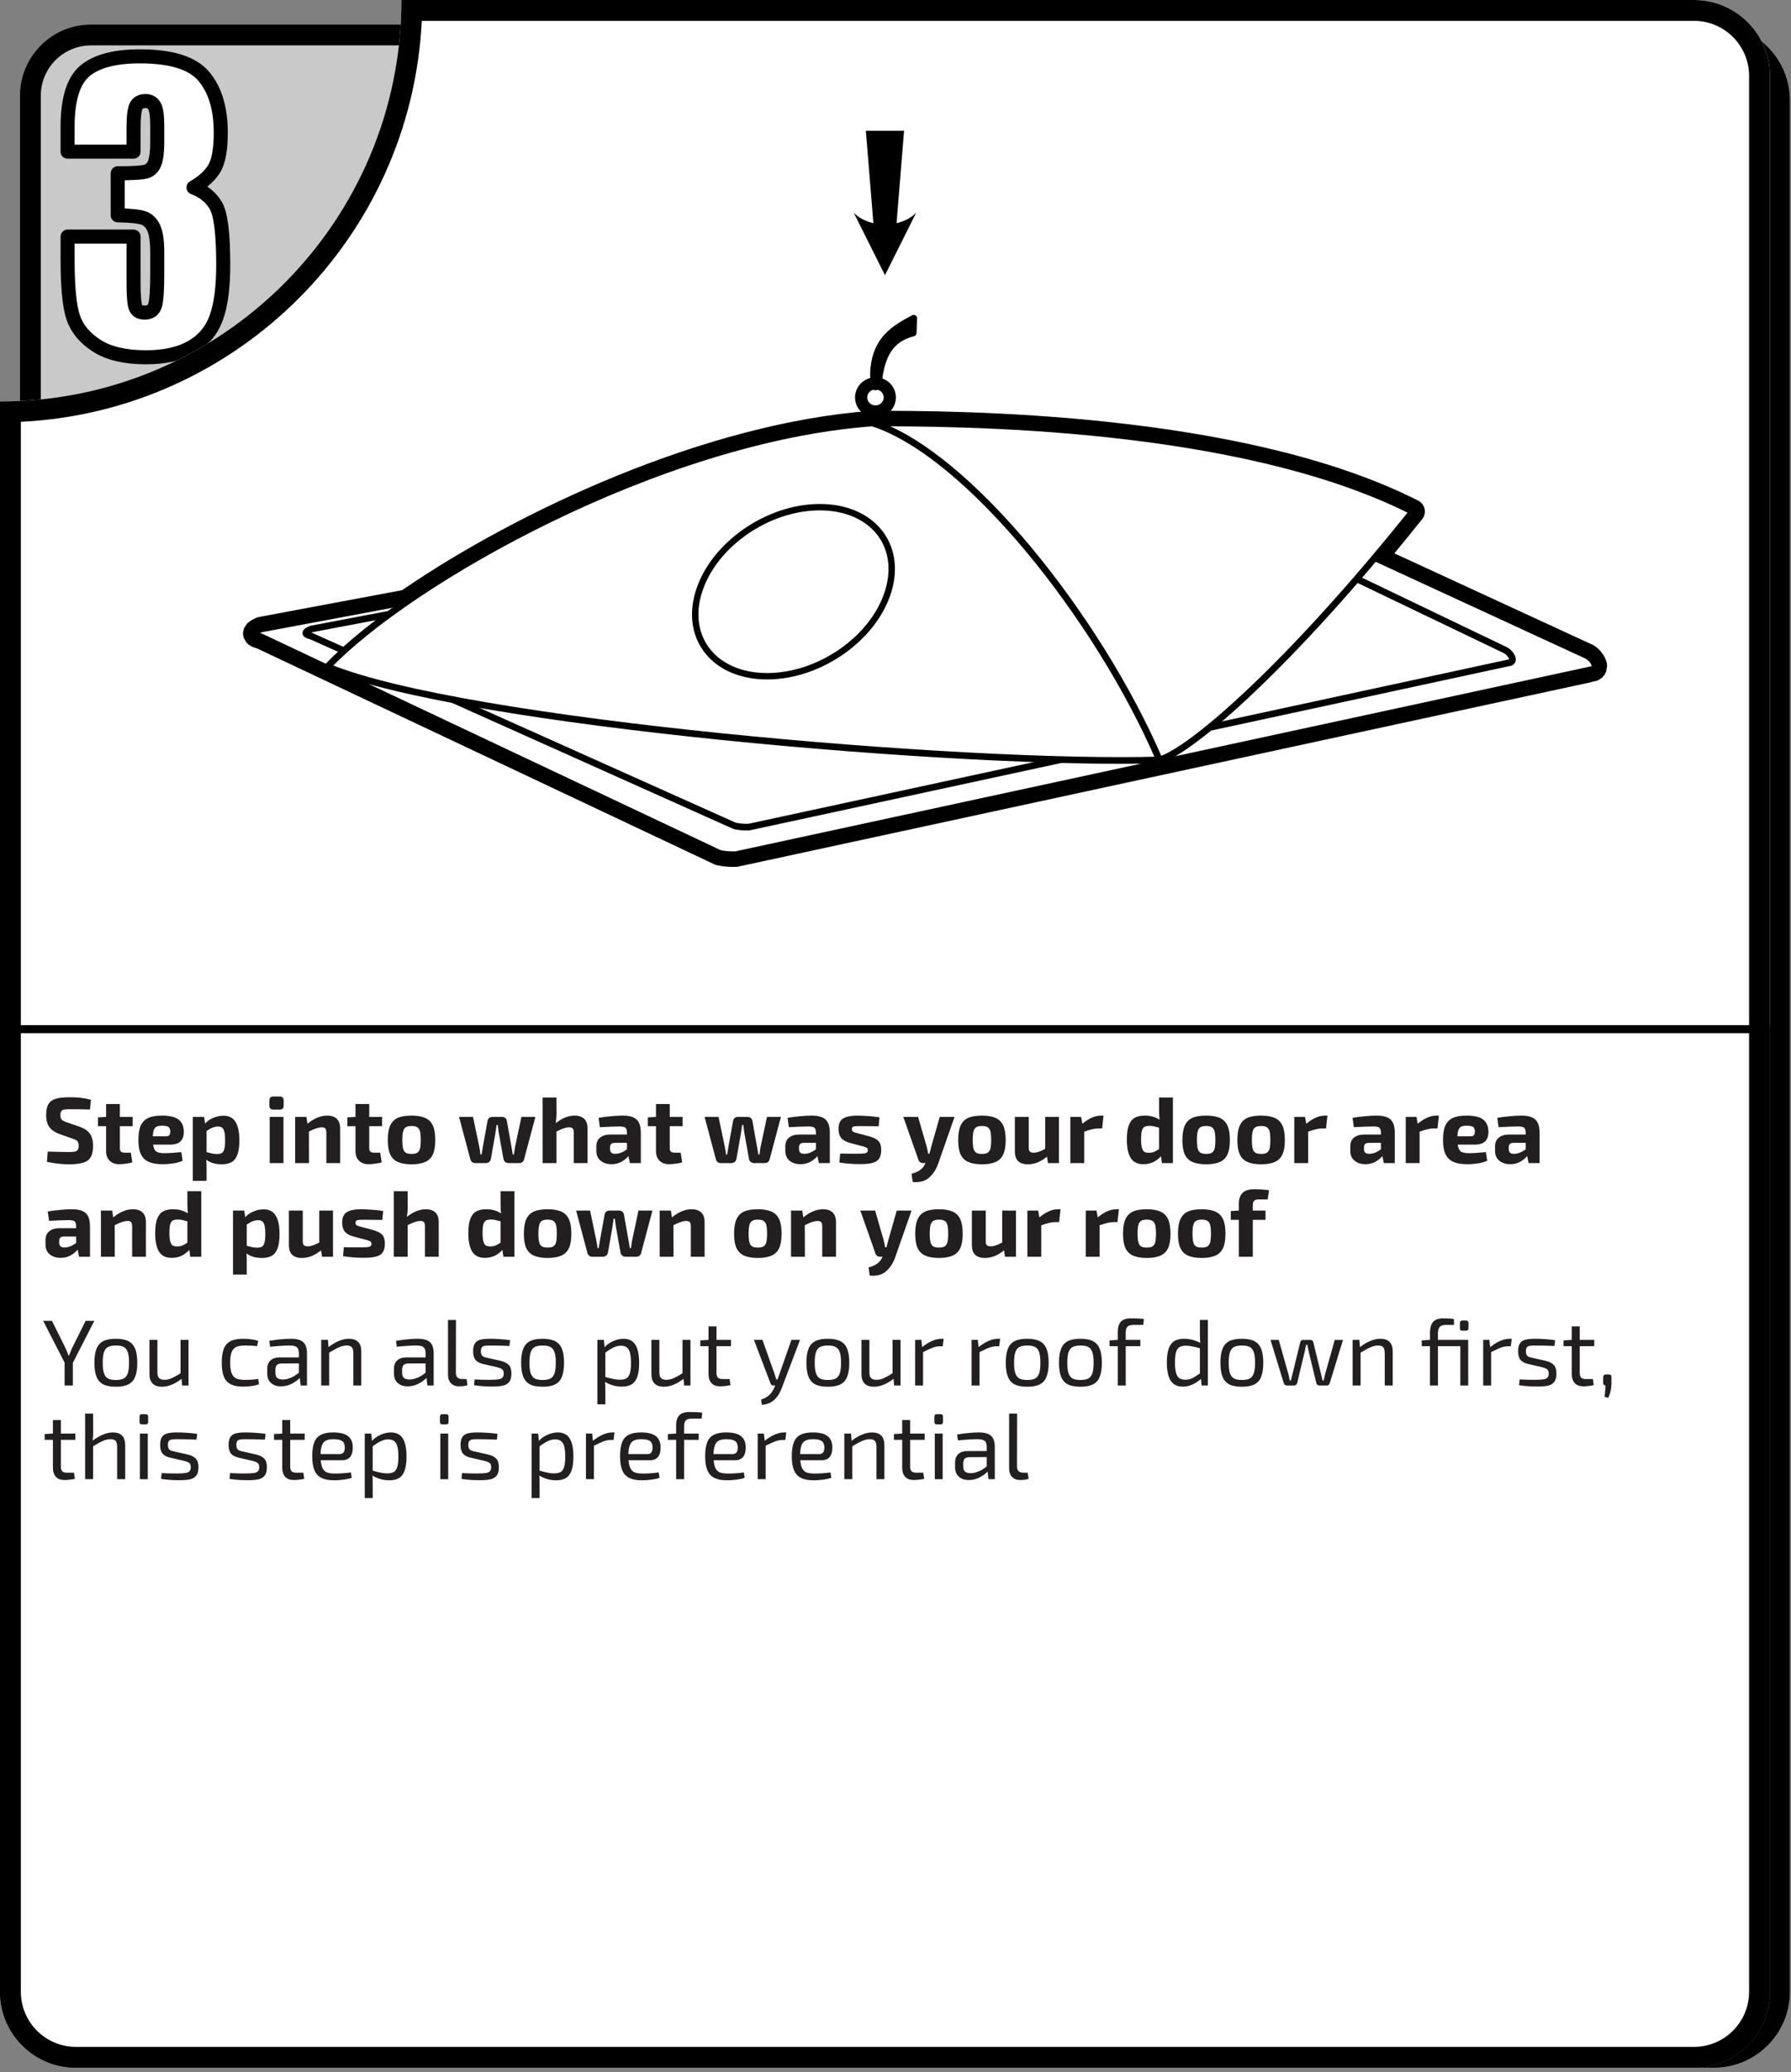 <svg style="fill-rule:evenodd;clip-rule:evenodd;stroke-linejoin:round;stroke-miterlimit:2;" xml:space="preserve" xmlns:xlink="http://www.w3.org/1999/xlink" xmlns="http://www.w3.org/2000/svg" version="1.1" viewBox="0 0 153 177" height="100%" width="100%"><rect x="0" y="0" width="153" height="177" fill="#808080" stroke="none"/><g id="Frame-3"><path style="fill:#c9c9c9;" d="M152.905,8.58l-0,161.56c-0,3.579 -2.906,6.484 -6.484,6.484l-138.232,0c-3.579,0 -6.484,-2.905 -6.484,-6.484l-0,-161.969c-0,-3.353 2.722,-6.075 6.075,-6.075l138.641,-0c3.578,-0 6.484,2.905 6.484,6.484Z" id="BG"></path><path d="M152.905,8.58l-0,161.56c-0,3.579 -2.906,6.484 -6.484,6.484l-138.232,0c-3.579,0 -6.484,-2.905 -6.484,-6.484l-0,-161.969c-0,-3.353 2.722,-6.075 6.075,-6.075l138.641,-0c3.578,-0 6.484,2.905 6.484,6.484Zm-1.782,-0c0,-2.596 -2.107,-4.703 -4.702,-4.703l-138.641,0c-2.37,0 -4.294,1.924 -4.294,4.294l0,161.969c0,2.596 2.107,4.703 4.703,4.703l138.232,0c2.595,0 4.702,-2.107 4.702,-4.703l0,-161.56Z"></path><path style="fill:#fff;fill-rule:nonzero;stroke:#000;stroke-width:1.2px;" d="M16.531,16.016c0.855,0.316 1.492,0.833 1.911,1.551c0.418,0.718 0.628,2.402 0.628,5.051c-0,1.966 -0.205,3.492 -0.614,4.577c-0.409,1.085 -1.116,1.91 -2.121,2.476c-1.004,0.565 -2.292,0.848 -3.864,0.848c-1.786,-0 -3.188,-0.329 -4.207,-0.985c-1.018,-0.657 -1.688,-1.462 -2.009,-2.414c-0.32,-0.952 -0.481,-2.604 -0.481,-4.956l0,-1.955l5.636,-0l0,4.017c0,1.069 0.059,1.749 0.175,2.039c0.116,0.29 0.374,0.435 0.774,0.435c0.437,0 0.726,-0.183 0.865,-0.55c0.14,-0.366 0.209,-1.324 0.209,-2.871l0,-1.711c0,-0.947 -0.097,-1.64 -0.293,-2.077c-0.195,-0.438 -0.483,-0.726 -0.865,-0.863c-0.381,-0.138 -1.12,-0.217 -2.218,-0.237l0,-3.59c1.339,0 2.167,-0.056 2.483,-0.168c0.317,-0.112 0.545,-0.356 0.684,-0.733c0.14,-0.377 0.209,-0.967 0.209,-1.772l0,-1.374c0,-0.866 -0.081,-1.436 -0.244,-1.711c-0.163,-0.275 -0.416,-0.412 -0.76,-0.412c-0.391,-0 -0.658,0.145 -0.802,0.435c-0.144,0.29 -0.217,0.909 -0.217,1.856l0,2.031l-5.636,0l0,-2.108c0,-2.362 0.493,-3.958 1.479,-4.788c0.986,-0.83 2.553,-1.245 4.702,-1.245c2.687,-0 4.51,0.575 5.468,1.725c0.958,1.15 1.437,2.747 1.437,4.793c0,1.383 -0.172,2.383 -0.516,2.999c-0.344,0.616 -0.948,1.178 -1.813,1.687Z"></path><path style="fill:#fff;" d="M151.2,6.484l-0,163.656c-0,3.579 -2.905,6.484 -6.484,6.484l-138.232,0c-3.579,0 -6.484,-2.905 -6.484,-6.484l-0,-135.847c18.927,0 34.293,-15.366 34.293,-34.293l110.423,-0c3.579,-0 6.484,2.905 6.484,6.484Z" id="ImageFrame"></path><path d="M151.2,6.484l-0,163.656c-0,3.579 -2.905,6.484 -6.484,6.484l-138.232,0c-3.579,0 -6.484,-2.905 -6.484,-6.484l-0,-135.847c18.927,0 34.293,-15.366 34.293,-34.293l110.423,-0c3.579,-0 6.484,2.905 6.484,6.484Zm-1.781,0c-0,-2.595 -2.108,-4.703 -4.703,-4.703l-108.685,0c-0.901,18.494 -15.756,33.349 -34.25,34.25l0,134.109c0,2.596 2.108,4.703 4.703,4.703l138.232,0c2.595,0 4.703,-2.107 4.703,-4.703l-0,-163.656Z"></path><path d="M151.2,87.569l-0,82.575c-0,3.577 -2.904,6.48 -6.48,6.48l-138.24,0c-3.576,0 -6.48,-2.903 -6.48,-6.48l-0,-82.575l151.2,0Zm-0.689,0.69l-149.822,-0l0,81.885c0,3.197 2.595,5.791 5.791,5.791l138.24,0c3.196,0 5.791,-2.594 5.791,-5.791l-0,-81.885Z" id="InfoBG"></path><g transform="matrix(0.24,0,0,0.24,-159.976,-127.806)"><g transform="matrix(33.333,0,0,33.333,681.566,946.488)"><path style="fill:#231f20;fill-rule:nonzero;" d="M0.294,-0.703c0.089,0 0.164,0.009 0.227,0.027l-0.01,0.104c-0.058,-0.002 -0.13,-0.003 -0.216,-0.003c-0.028,0 -0.049,0.001 -0.062,0.004c-0.013,0.002 -0.022,0.008 -0.029,0.017c-0.006,0.009 -0.009,0.023 -0.009,0.042c-0,0.023 0.005,0.039 0.015,0.049c0.01,0.01 0.029,0.02 0.057,0.029l0.131,0.045c0.053,0.019 0.091,0.044 0.113,0.077c0.022,0.032 0.033,0.074 0.033,0.126c0,0.053 -0.008,0.093 -0.025,0.122c-0.016,0.028 -0.042,0.048 -0.079,0.059c-0.037,0.012 -0.087,0.018 -0.152,0.018c-0.078,-0 -0.157,-0.009 -0.237,-0.026l0.009,-0.11l0.106,0.003l0.122,0.002c0.028,-0 0.049,-0.002 0.063,-0.005c0.014,-0.003 0.024,-0.01 0.03,-0.02c0.006,-0.009 0.009,-0.023 0.009,-0.042c-0,-0.023 -0.005,-0.04 -0.014,-0.05c-0.009,-0.009 -0.026,-0.018 -0.051,-0.026l-0.139,-0.049c-0.051,-0.019 -0.088,-0.044 -0.11,-0.076c-0.022,-0.032 -0.033,-0.074 -0.033,-0.126c0,-0.052 0.008,-0.092 0.025,-0.119c0.017,-0.027 0.043,-0.046 0.078,-0.056c0.036,-0.011 0.085,-0.016 0.148,-0.016Z"></path></g><g transform="matrix(33.333,0,0,33.333,700.799,946.488)"><path style="fill:#231f20;fill-rule:nonzero;" d="M0.253,-0.394l0,0.233c0,0.019 0.004,0.032 0.012,0.039c0.008,0.007 0.022,0.011 0.042,0.011l0.063,0l0.016,0.103c-0.017,0.006 -0.04,0.011 -0.068,0.014c-0.027,0.004 -0.051,0.006 -0.071,0.006c-0.045,-0 -0.079,-0.013 -0.104,-0.038c-0.025,-0.025 -0.037,-0.059 -0.037,-0.104l0,-0.264l-0.087,0l0,-0.094l0.087,-0.005l0,-0.138l0.147,0l0,0.138l0.137,0l0,0.099l-0.137,0Z"></path></g><g transform="matrix(33.333,0,0,33.333,714.499,946.488)"><path style="fill:#231f20;fill-rule:nonzero;" d="M0.314,-0.106c0.053,0 0.114,-0.004 0.184,-0.011l0.014,0.092c-0.027,0.013 -0.059,0.022 -0.098,0.028c-0.039,0.006 -0.078,0.009 -0.117,0.009c-0.063,-0 -0.113,-0.009 -0.15,-0.027c-0.037,-0.017 -0.065,-0.045 -0.082,-0.083c-0.017,-0.037 -0.025,-0.087 -0.025,-0.148c-0,-0.065 0.008,-0.117 0.025,-0.155c0.017,-0.037 0.044,-0.064 0.08,-0.081c0.037,-0.017 0.085,-0.025 0.146,-0.025c0.082,0 0.141,0.014 0.178,0.042c0.037,0.029 0.055,0.072 0.056,0.13c0,0.046 -0.012,0.081 -0.036,0.104c-0.023,0.022 -0.061,0.034 -0.114,0.034l-0.178,0c0.005,0.036 0.016,0.06 0.033,0.073c0.017,0.012 0.045,0.018 0.084,0.018Zm-0.023,-0.293c-0.024,0 -0.043,0.003 -0.056,0.01c-0.013,0.006 -0.023,0.017 -0.029,0.033c-0.007,0.016 -0.011,0.039 -0.012,0.07l0.14,-0c0.018,-0 0.03,-0.004 0.037,-0.013c0.006,-0.009 0.009,-0.021 0.009,-0.038c0,-0.023 -0.006,-0.04 -0.019,-0.049c-0.013,-0.009 -0.036,-0.013 -0.07,-0.013Z"></path></g><g transform="matrix(33.333,0,0,33.333,733.166,946.488)"><path style="fill:#231f20;fill-rule:nonzero;" d="M0.388,-0.506c0.059,0 0.102,0.022 0.129,0.067c0.028,0.045 0.041,0.11 0.041,0.197c0,0.064 -0.007,0.115 -0.021,0.152c-0.014,0.037 -0.034,0.064 -0.062,0.08c-0.027,0.015 -0.062,0.023 -0.105,0.023c-0.067,-0 -0.122,-0.016 -0.165,-0.048c0.003,0.034 0.004,0.069 0.003,0.106l-0,0.119l-0.147,0l-0,-0.683l0.12,0l0.011,0.072c0.02,-0.025 0.048,-0.045 0.085,-0.061c0.037,-0.016 0.074,-0.024 0.111,-0.024Zm-0.068,0.409c0.023,-0 0.04,-0.004 0.051,-0.011c0.012,-0.007 0.021,-0.021 0.026,-0.042c0.006,-0.021 0.009,-0.051 0.009,-0.092c-0,-0.039 -0.003,-0.07 -0.008,-0.091c-0.005,-0.021 -0.013,-0.036 -0.024,-0.045c-0.011,-0.008 -0.026,-0.012 -0.045,-0.012c-0.02,0 -0.039,0.004 -0.057,0.011c-0.018,0.007 -0.039,0.019 -0.064,0.036l-0,0.226c0.005,0.001 0.016,0.004 0.031,0.008c0.015,0.004 0.029,0.007 0.042,0.009c0.013,0.002 0.026,0.003 0.039,0.003Z"></path></g><g transform="matrix(33.333,0,0,33.333,760.399,946.488)"><path style="fill:#231f20;fill-rule:nonzero;" d="M0.171,-0.711c0.029,0 0.043,0.014 0.043,0.043l-0,0.054c-0,0.029 -0.014,0.043 -0.043,0.043l-0.066,-0c-0.029,-0 -0.043,-0.014 -0.043,-0.043l-0,-0.054c-0,-0.029 0.014,-0.043 0.043,-0.043l0.066,0Zm0.041,0.711l-0.147,-0l-0,-0.493l0.147,0l-0,0.493Z"></path></g><g transform="matrix(33.333,0,0,33.333,769.599,946.488)"><path style="fill:#231f20;fill-rule:nonzero;" d="M0.403,-0.507c0.045,0 0.079,0.012 0.103,0.035c0.023,0.023 0.035,0.057 0.035,0.102l0,0.37l-0.147,-0l0,-0.324c-0,-0.022 -0.004,-0.037 -0.011,-0.045c-0.007,-0.009 -0.019,-0.013 -0.037,-0.013c-0.019,0 -0.039,0.004 -0.06,0.011c-0.021,0.007 -0.047,0.018 -0.078,0.034l0.001,0.337l-0.148,-0l-0,-0.493l0.12,-0l0.011,0.073c0.071,-0.058 0.141,-0.087 0.211,-0.087Z"></path></g><g transform="matrix(33.333,0,0,33.333,789.566,946.488)"><path style="fill:#231f20;fill-rule:nonzero;" d="M0.253,-0.394l0,0.233c0,0.019 0.004,0.032 0.012,0.039c0.008,0.007 0.022,0.011 0.042,0.011l0.063,0l0.016,0.103c-0.017,0.006 -0.04,0.011 -0.068,0.014c-0.027,0.004 -0.051,0.006 -0.071,0.006c-0.045,-0 -0.079,-0.013 -0.104,-0.038c-0.025,-0.025 -0.037,-0.059 -0.037,-0.104l0,-0.264l-0.087,0l0,-0.094l0.087,-0.005l0,-0.138l0.147,0l0,0.138l0.137,0l0,0.099l-0.137,0Z"></path></g><g transform="matrix(33.333,0,0,33.333,803.266,946.488)"><path style="fill:#231f20;fill-rule:nonzero;" d="M0.294,-0.507c0.062,0 0.111,0.009 0.148,0.026c0.037,0.017 0.063,0.045 0.08,0.082c0.017,0.038 0.025,0.089 0.025,0.153c0,0.064 -0.008,0.115 -0.025,0.152c-0.017,0.037 -0.043,0.064 -0.08,0.081c-0.037,0.017 -0.086,0.026 -0.148,0.026c-0.063,-0 -0.112,-0.009 -0.149,-0.026c-0.037,-0.017 -0.063,-0.044 -0.08,-0.081c-0.017,-0.037 -0.025,-0.088 -0.025,-0.152c0,-0.064 0.008,-0.115 0.025,-0.153c0.017,-0.038 0.043,-0.066 0.08,-0.083c0.037,-0.017 0.086,-0.025 0.149,-0.025Zm0,0.111c-0.027,-0 -0.047,0.004 -0.061,0.013c-0.014,0.008 -0.024,0.023 -0.029,0.044c-0.006,0.021 -0.009,0.052 -0.009,0.093c0,0.04 0.003,0.071 0.009,0.092c0.005,0.021 0.015,0.035 0.029,0.044c0.014,0.008 0.034,0.012 0.061,0.012c0.026,0 0.046,-0.004 0.06,-0.012c0.014,-0.009 0.024,-0.023 0.03,-0.044c0.005,-0.021 0.008,-0.052 0.008,-0.092c0,-0.041 -0.003,-0.072 -0.008,-0.093c-0.006,-0.021 -0.016,-0.036 -0.03,-0.044c-0.014,-0.009 -0.034,-0.013 -0.06,-0.013Z"></path></g><g transform="matrix(33.333,0,0,33.333,829.432,946.488)"><path style="fill:#231f20;fill-rule:nonzero;" d="M0.71,-0.039c-0.003,0.012 -0.009,0.021 -0.018,0.028c-0.009,0.008 -0.02,0.011 -0.033,0.011l-0.116,-0c-0.013,-0 -0.025,-0.004 -0.035,-0.013c-0.01,-0.008 -0.016,-0.019 -0.018,-0.032l-0.05,-0.279c-0.001,-0.007 -0.003,-0.018 -0.004,-0.033c-0.003,-0.023 -0.005,-0.04 -0.007,-0.05l-0.012,-0l-0.012,0.083l-0.049,0.279c-0.002,0.013 -0.008,0.024 -0.018,0.032c-0.01,0.009 -0.022,0.013 -0.036,0.013l-0.114,-0c-0.013,-0 -0.024,-0.004 -0.033,-0.011c-0.009,-0.007 -0.015,-0.016 -0.018,-0.028l-0.121,-0.454l0.149,-0l0.067,0.32c0.007,0.036 0.011,0.063 0.012,0.081l0.013,-0l0.013,-0.081l0.05,-0.276c0.002,-0.013 0.008,-0.024 0.017,-0.032c0.009,-0.008 0.021,-0.012 0.034,-0.012l0.104,0c0.013,-0 0.025,0.004 0.035,0.012c0.009,0.008 0.015,0.019 0.017,0.033l0.049,0.275l0.007,0.04c0.002,0.011 0.004,0.024 0.007,0.041l0.012,-0c0.001,-0.012 0.003,-0.021 0.004,-0.027c0.003,-0.023 0.005,-0.041 0.008,-0.054l0.068,-0.32l0.149,-0l-0.121,0.454Z"></path></g><g transform="matrix(33.333,0,0,33.333,857.666,946.488)"><path style="fill:#231f20;fill-rule:nonzero;" d="M0.403,-0.507c0.045,0 0.079,0.012 0.103,0.035c0.023,0.023 0.035,0.057 0.035,0.102l0,0.37l-0.147,-0l0,-0.324c-0,-0.022 -0.004,-0.037 -0.011,-0.045c-0.007,-0.009 -0.019,-0.013 -0.037,-0.013c-0.019,0 -0.039,0.004 -0.06,0.011c-0.021,0.007 -0.046,0.018 -0.077,0.034l-0,0.337l-0.148,-0l-0,-0.7l0.148,-0l0.001,0.171c-0,0.034 -0.003,0.068 -0.009,0.103c0.069,-0.054 0.136,-0.081 0.202,-0.081Z"></path></g><g transform="matrix(33.333,0,0,33.333,877.632,946.488)"><path style="fill:#231f20;fill-rule:nonzero;" d="M0.317,-0.507c0.067,0 0.116,0.013 0.147,0.04c0.031,0.028 0.047,0.074 0.047,0.141l0,0.326l-0.117,-0l-0.015,-0.075c-0.021,0.025 -0.046,0.045 -0.077,0.062c-0.031,0.017 -0.066,0.025 -0.105,0.025c-0.047,-0 -0.086,-0.013 -0.116,-0.038c-0.03,-0.025 -0.045,-0.059 -0.045,-0.104l0,-0.05c0,-0.039 0.013,-0.07 0.04,-0.092c0.027,-0.022 0.064,-0.033 0.111,-0.033l0.176,0l0,-0.022c-0.001,-0.025 -0.006,-0.042 -0.017,-0.051c-0.011,-0.009 -0.033,-0.013 -0.064,-0.013c-0.055,0 -0.124,0.003 -0.208,0.008l-0.014,-0.1c0.036,-0.007 0.079,-0.012 0.13,-0.017c0.051,-0.005 0.093,-0.007 0.127,-0.007Zm-0.135,0.357c0,0.017 0.005,0.03 0.014,0.039c0.009,0.008 0.024,0.012 0.044,0.012c0.018,0 0.038,-0.004 0.06,-0.012c0.022,-0.009 0.043,-0.021 0.063,-0.036l0,-0.069l-0.133,0c-0.017,0.001 -0.03,0.005 -0.037,0.013c-0.007,0.008 -0.011,0.019 -0.011,0.034l0,0.019Z"></path></g><g transform="matrix(33.333,0,0,33.333,896.532,946.488)"><path style="fill:#231f20;fill-rule:nonzero;" d="M0.253,-0.394l0,0.233c0,0.019 0.004,0.032 0.012,0.039c0.008,0.007 0.022,0.011 0.042,0.011l0.063,0l0.016,0.103c-0.017,0.006 -0.04,0.011 -0.068,0.014c-0.027,0.004 -0.051,0.006 -0.071,0.006c-0.045,-0 -0.079,-0.013 -0.104,-0.038c-0.025,-0.025 -0.037,-0.059 -0.037,-0.104l0,-0.264l-0.087,0l0,-0.094l0.087,-0.005l0,-0.138l0.147,0l0,0.138l0.137,0l0,0.099l-0.137,0Z"></path></g><g transform="matrix(33.333,0,0,33.333,916.832,946.488)"><path style="fill:#231f20;fill-rule:nonzero;" d="M0.71,-0.039c-0.003,0.012 -0.009,0.021 -0.018,0.028c-0.009,0.008 -0.02,0.011 -0.033,0.011l-0.116,-0c-0.013,-0 -0.025,-0.004 -0.035,-0.013c-0.01,-0.008 -0.016,-0.019 -0.018,-0.032l-0.05,-0.279c-0.001,-0.007 -0.003,-0.018 -0.004,-0.033c-0.003,-0.023 -0.005,-0.04 -0.007,-0.05l-0.012,-0l-0.012,0.083l-0.049,0.279c-0.002,0.013 -0.008,0.024 -0.018,0.032c-0.01,0.009 -0.022,0.013 -0.036,0.013l-0.114,-0c-0.013,-0 -0.024,-0.004 -0.033,-0.011c-0.009,-0.007 -0.015,-0.016 -0.018,-0.028l-0.121,-0.454l0.149,-0l0.067,0.32c0.007,0.036 0.011,0.063 0.012,0.081l0.013,-0l0.013,-0.081l0.05,-0.276c0.002,-0.013 0.008,-0.024 0.017,-0.032c0.009,-0.008 0.021,-0.012 0.034,-0.012l0.104,0c0.013,-0 0.025,0.004 0.035,0.012c0.009,0.008 0.015,0.019 0.017,0.033l0.049,0.275l0.007,0.04c0.002,0.011 0.004,0.024 0.007,0.041l0.012,-0c0.001,-0.012 0.003,-0.021 0.004,-0.027c0.003,-0.023 0.005,-0.041 0.008,-0.054l0.068,-0.32l0.149,-0l-0.121,0.454Z"></path></g><g transform="matrix(33.333,0,0,33.333,944.899,946.488)"><path style="fill:#231f20;fill-rule:nonzero;" d="M0.317,-0.507c0.067,0 0.116,0.013 0.147,0.04c0.031,0.028 0.047,0.074 0.047,0.141l0,0.326l-0.117,-0l-0.015,-0.075c-0.021,0.025 -0.046,0.045 -0.077,0.062c-0.031,0.017 -0.066,0.025 -0.105,0.025c-0.047,-0 -0.086,-0.013 -0.116,-0.038c-0.03,-0.025 -0.045,-0.059 -0.045,-0.104l0,-0.05c0,-0.039 0.013,-0.07 0.04,-0.092c0.027,-0.022 0.064,-0.033 0.111,-0.033l0.176,0l0,-0.022c-0.001,-0.025 -0.006,-0.042 -0.017,-0.051c-0.011,-0.009 -0.033,-0.013 -0.064,-0.013c-0.055,0 -0.124,0.003 -0.208,0.008l-0.014,-0.1c0.036,-0.007 0.079,-0.012 0.13,-0.017c0.051,-0.005 0.093,-0.007 0.127,-0.007Zm-0.135,0.357c0,0.017 0.005,0.03 0.014,0.039c0.009,0.008 0.024,0.012 0.044,0.012c0.018,0 0.038,-0.004 0.06,-0.012c0.022,-0.009 0.043,-0.021 0.063,-0.036l0,-0.069l-0.133,0c-0.017,0.001 -0.03,0.005 -0.037,0.013c-0.007,0.008 -0.011,0.019 -0.011,0.034l0,0.019Z"></path></g><g transform="matrix(33.333,0,0,33.333,963.799,946.488)"><path style="fill:#231f20;fill-rule:nonzero;" d="M0.247,-0.507c0.037,0.001 0.077,0.003 0.12,0.006c0.043,0.003 0.079,0.008 0.108,0.013l-0.01,0.095c-0.084,-0.001 -0.147,-0.002 -0.19,-0.002c-0.03,0 -0.051,0.001 -0.062,0.002c-0.012,0.001 -0.02,0.003 -0.025,0.008c-0.005,0.004 -0.008,0.012 -0.008,0.023c0,0.013 0.003,0.021 0.01,0.025c0.007,0.005 0.016,0.009 0.029,0.012c0.012,0.003 0.021,0.006 0.026,0.007l0.126,0.034c0.044,0.013 0.075,0.029 0.094,0.05c0.019,0.021 0.028,0.053 0.028,0.094c0,0.04 -0.008,0.071 -0.023,0.093c-0.015,0.022 -0.039,0.037 -0.071,0.045c-0.032,0.009 -0.076,0.013 -0.132,0.013c-0.08,-0 -0.154,-0.006 -0.221,-0.017l0.009,-0.096c0.024,0.001 0.081,0.002 0.171,0.002c0.035,-0 0.062,-0.001 0.079,-0.003c0.017,-0.001 0.028,-0.005 0.035,-0.01c0.007,-0.005 0.01,-0.013 0.01,-0.024c0,-0.012 -0.004,-0.021 -0.011,-0.026c-0.007,-0.005 -0.018,-0.009 -0.031,-0.013c-0.013,-0.003 -0.151,-0.04 -0.151,-0.04c-0.045,-0.013 -0.077,-0.032 -0.094,-0.055c-0.017,-0.023 -0.026,-0.054 -0.026,-0.095c0,-0.035 0.007,-0.062 0.021,-0.083c0.013,-0.02 0.035,-0.035 0.066,-0.044c0.03,-0.009 0.071,-0.014 0.123,-0.014Z"></path></g><g transform="matrix(33.333,0,0,33.333,987.866,946.488)"><path style="fill:#231f20;fill-rule:nonzero;" d="M0.554,-0.493l-0.175,0.5c-0.019,0.055 -0.048,0.101 -0.087,0.139c-0.038,0.038 -0.088,0.057 -0.151,0.057c-0.007,-0 -0.018,-0.001 -0.034,-0.002l-0.012,-0.087c0.04,-0.011 0.071,-0.024 0.094,-0.042c0.023,-0.017 0.04,-0.039 0.053,-0.068l0.002,-0.004l-0.028,-0c-0.011,-0 -0.021,-0.003 -0.03,-0.01c-0.009,-0.006 -0.015,-0.015 -0.018,-0.026l-0.161,-0.457l0.158,0l0.092,0.319c0.006,0.023 0.011,0.048 0.015,0.074l0.013,-0c0.006,-0.019 0.013,-0.044 0.02,-0.074l0.091,-0.319l0.158,0Z"></path></g><g transform="matrix(33.333,0,0,33.333,1006.3,946.488)"><path style="fill:#231f20;fill-rule:nonzero;" d="M0.294,-0.507c0.062,0 0.111,0.009 0.148,0.026c0.037,0.017 0.063,0.045 0.08,0.082c0.017,0.038 0.025,0.089 0.025,0.153c0,0.064 -0.008,0.115 -0.025,0.152c-0.017,0.037 -0.043,0.064 -0.08,0.081c-0.037,0.017 -0.086,0.026 -0.148,0.026c-0.063,-0 -0.112,-0.009 -0.149,-0.026c-0.037,-0.017 -0.063,-0.044 -0.08,-0.081c-0.017,-0.037 -0.025,-0.088 -0.025,-0.152c0,-0.064 0.008,-0.115 0.025,-0.153c0.017,-0.038 0.043,-0.066 0.08,-0.083c0.037,-0.017 0.086,-0.025 0.149,-0.025Zm0,0.111c-0.027,-0 -0.047,0.004 -0.061,0.013c-0.014,0.008 -0.024,0.023 -0.029,0.044c-0.006,0.021 -0.009,0.052 -0.009,0.093c0,0.04 0.003,0.071 0.009,0.092c0.005,0.021 0.015,0.035 0.029,0.044c0.014,0.008 0.034,0.012 0.061,0.012c0.026,0 0.046,-0.004 0.06,-0.012c0.014,-0.009 0.024,-0.023 0.03,-0.044c0.005,-0.021 0.008,-0.052 0.008,-0.092c0,-0.041 -0.003,-0.072 -0.008,-0.093c-0.006,-0.021 -0.016,-0.036 -0.03,-0.044c-0.014,-0.009 -0.034,-0.013 -0.06,-0.013Z"></path></g><g transform="matrix(33.333,0,0,33.333,1025.87,946.488)"><path style="fill:#231f20;fill-rule:nonzero;" d="M0.529,-0.493l0,0.493l-0.117,-0l-0.011,-0.068c-0.034,0.027 -0.068,0.048 -0.101,0.061c-0.033,0.013 -0.068,0.02 -0.103,0.02c-0.093,0 -0.139,-0.046 -0.139,-0.137l-0,-0.369l0.148,0l0,0.324c-0.001,0.021 0.003,0.036 0.011,0.045c0.008,0.009 0.022,0.013 0.042,0.013c0.017,-0 0.036,-0.003 0.054,-0.01c0.02,-0.006 0.042,-0.016 0.069,-0.031l0,-0.341l0.147,0Z"></path></g><g transform="matrix(33.333,0,0,33.333,1045.53,946.488)"><path style="fill:#231f20;fill-rule:nonzero;" d="M0.415,-0.507l-0.015,0.137l-0.04,0c-0.021,0 -0.042,0.003 -0.065,0.008c-0.022,0.005 -0.051,0.014 -0.086,0.026l-0,0.336l-0.148,-0l-0,-0.493l0.115,-0l0.013,0.073c0.033,-0.028 0.067,-0.05 0.101,-0.065c0.034,-0.015 0.067,-0.022 0.099,-0.022l0.026,-0Z"></path></g><g transform="matrix(33.333,0,0,33.333,1066.3,946.488)"><path style="fill:#231f20;fill-rule:nonzero;" d="M0.533,-0.7l0,0.7l-0.117,-0l-0.011,-0.073c-0.022,0.025 -0.049,0.046 -0.081,0.062c-0.031,0.015 -0.067,0.023 -0.108,0.023c-0.061,-0 -0.106,-0.022 -0.134,-0.067c-0.027,-0.044 -0.041,-0.109 -0.041,-0.196c-0,-0.065 0.007,-0.116 0.021,-0.153c0.014,-0.037 0.035,-0.064 0.062,-0.079c0.027,-0.016 0.063,-0.024 0.106,-0.024c0.064,0 0.117,0.015 0.16,0.044c-0.003,-0.037 -0.005,-0.071 -0.005,-0.103l0,-0.134l0.148,0Zm-0.34,0.448c-0,0.039 0.003,0.068 0.009,0.089c0.005,0.02 0.014,0.034 0.025,0.042c0.011,0.007 0.027,0.011 0.048,0.011c0.021,0 0.038,-0.003 0.053,-0.008c0.015,-0.006 0.034,-0.017 0.057,-0.032l0,-0.228c-0.026,-0.007 -0.046,-0.012 -0.058,-0.015c-0.014,-0.003 -0.029,-0.004 -0.047,-0.004c-0.023,0 -0.04,0.004 -0.052,0.011c-0.012,0.007 -0.021,0.021 -0.027,0.042c-0.005,0.021 -0.008,0.051 -0.008,0.092Z"></path></g><g transform="matrix(33.333,0,0,33.333,1086.1,946.488)"><path style="fill:#231f20;fill-rule:nonzero;" d="M0.294,-0.507c0.062,0 0.111,0.009 0.148,0.026c0.037,0.017 0.063,0.045 0.08,0.082c0.017,0.038 0.025,0.089 0.025,0.153c0,0.064 -0.008,0.115 -0.025,0.152c-0.017,0.037 -0.043,0.064 -0.08,0.081c-0.037,0.017 -0.086,0.026 -0.148,0.026c-0.063,-0 -0.112,-0.009 -0.149,-0.026c-0.037,-0.017 -0.063,-0.044 -0.08,-0.081c-0.017,-0.037 -0.025,-0.088 -0.025,-0.152c0,-0.064 0.008,-0.115 0.025,-0.153c0.017,-0.038 0.043,-0.066 0.08,-0.083c0.037,-0.017 0.086,-0.025 0.149,-0.025Zm0,0.111c-0.027,-0 -0.047,0.004 -0.061,0.013c-0.014,0.008 -0.024,0.023 -0.029,0.044c-0.006,0.021 -0.009,0.052 -0.009,0.093c0,0.04 0.003,0.071 0.009,0.092c0.005,0.021 0.015,0.035 0.029,0.044c0.014,0.008 0.034,0.012 0.061,0.012c0.026,0 0.046,-0.004 0.06,-0.012c0.014,-0.009 0.024,-0.023 0.03,-0.044c0.005,-0.021 0.008,-0.052 0.008,-0.092c0,-0.041 -0.003,-0.072 -0.008,-0.093c-0.006,-0.021 -0.016,-0.036 -0.03,-0.044c-0.014,-0.009 -0.034,-0.013 -0.06,-0.013Z"></path></g><g transform="matrix(33.333,0,0,33.333,1105.67,946.488)"><path style="fill:#231f20;fill-rule:nonzero;" d="M0.294,-0.507c0.062,0 0.111,0.009 0.148,0.026c0.037,0.017 0.063,0.045 0.08,0.082c0.017,0.038 0.025,0.089 0.025,0.153c0,0.064 -0.008,0.115 -0.025,0.152c-0.017,0.037 -0.043,0.064 -0.08,0.081c-0.037,0.017 -0.086,0.026 -0.148,0.026c-0.063,-0 -0.112,-0.009 -0.149,-0.026c-0.037,-0.017 -0.063,-0.044 -0.08,-0.081c-0.017,-0.037 -0.025,-0.088 -0.025,-0.152c0,-0.064 0.008,-0.115 0.025,-0.153c0.017,-0.038 0.043,-0.066 0.08,-0.083c0.037,-0.017 0.086,-0.025 0.149,-0.025Zm0,0.111c-0.027,-0 -0.047,0.004 -0.061,0.013c-0.014,0.008 -0.024,0.023 -0.029,0.044c-0.006,0.021 -0.009,0.052 -0.009,0.093c0,0.04 0.003,0.071 0.009,0.092c0.005,0.021 0.015,0.035 0.029,0.044c0.014,0.008 0.034,0.012 0.061,0.012c0.026,0 0.046,-0.004 0.06,-0.012c0.014,-0.009 0.024,-0.023 0.03,-0.044c0.005,-0.021 0.008,-0.052 0.008,-0.092c0,-0.041 -0.003,-0.072 -0.008,-0.093c-0.006,-0.021 -0.016,-0.036 -0.03,-0.044c-0.014,-0.009 -0.034,-0.013 -0.06,-0.013Z"></path></g><g transform="matrix(33.333,0,0,33.333,1125.23,946.488)"><path style="fill:#231f20;fill-rule:nonzero;" d="M0.415,-0.507l-0.015,0.137l-0.04,0c-0.021,0 -0.042,0.003 -0.065,0.008c-0.022,0.005 -0.051,0.014 -0.086,0.026l-0,0.336l-0.148,-0l-0,-0.493l0.115,-0l0.013,0.073c0.033,-0.028 0.067,-0.05 0.101,-0.065c0.034,-0.015 0.067,-0.022 0.099,-0.022l0.026,-0Z"></path></g><g transform="matrix(33.333,0,0,33.333,1146,946.488)"><path style="fill:#231f20;fill-rule:nonzero;" d="M0.317,-0.507c0.067,0 0.116,0.013 0.147,0.04c0.031,0.028 0.047,0.074 0.047,0.141l0,0.326l-0.117,-0l-0.015,-0.075c-0.021,0.025 -0.046,0.045 -0.077,0.062c-0.031,0.017 -0.066,0.025 -0.105,0.025c-0.047,-0 -0.086,-0.013 -0.116,-0.038c-0.03,-0.025 -0.045,-0.059 -0.045,-0.104l0,-0.05c0,-0.039 0.013,-0.07 0.04,-0.092c0.027,-0.022 0.064,-0.033 0.111,-0.033l0.176,0l0,-0.022c-0.001,-0.025 -0.006,-0.042 -0.017,-0.051c-0.011,-0.009 -0.033,-0.013 -0.064,-0.013c-0.055,0 -0.124,0.003 -0.208,0.008l-0.014,-0.1c0.036,-0.007 0.079,-0.012 0.13,-0.017c0.051,-0.005 0.093,-0.007 0.127,-0.007Zm-0.135,0.357c0,0.017 0.005,0.03 0.014,0.039c0.009,0.008 0.024,0.012 0.044,0.012c0.018,0 0.038,-0.004 0.06,-0.012c0.022,-0.009 0.043,-0.021 0.063,-0.036l0,-0.069l-0.133,0c-0.017,0.001 -0.03,0.005 -0.037,0.013c-0.007,0.008 -0.011,0.019 -0.011,0.034l0,0.019Z"></path></g><g transform="matrix(33.333,0,0,33.333,1164.9,946.488)"><path style="fill:#231f20;fill-rule:nonzero;" d="M0.415,-0.507l-0.015,0.137l-0.04,0c-0.021,0 -0.042,0.003 -0.065,0.008c-0.022,0.005 -0.051,0.014 -0.086,0.026l-0,0.336l-0.148,-0l-0,-0.493l0.115,-0l0.013,0.073c0.033,-0.028 0.067,-0.05 0.101,-0.065c0.034,-0.015 0.067,-0.022 0.099,-0.022l0.026,-0Z"></path></g><g transform="matrix(33.333,0,0,33.333,1178.87,946.488)"><path style="fill:#231f20;fill-rule:nonzero;" d="M0.314,-0.106c0.053,0 0.114,-0.004 0.184,-0.011l0.014,0.092c-0.027,0.013 -0.059,0.022 -0.098,0.028c-0.039,0.006 -0.078,0.009 -0.117,0.009c-0.063,-0 -0.113,-0.009 -0.15,-0.027c-0.037,-0.017 -0.065,-0.045 -0.082,-0.083c-0.017,-0.037 -0.025,-0.087 -0.025,-0.148c-0,-0.065 0.008,-0.117 0.025,-0.155c0.017,-0.037 0.044,-0.064 0.08,-0.081c0.037,-0.017 0.085,-0.025 0.146,-0.025c0.082,0 0.141,0.014 0.178,0.042c0.037,0.029 0.055,0.072 0.056,0.13c0,0.046 -0.012,0.081 -0.036,0.104c-0.023,0.022 -0.061,0.034 -0.114,0.034l-0.178,0c0.005,0.036 0.016,0.06 0.033,0.073c0.017,0.012 0.045,0.018 0.084,0.018Zm-0.023,-0.293c-0.024,0 -0.043,0.003 -0.056,0.01c-0.013,0.006 -0.023,0.017 -0.029,0.033c-0.007,0.016 -0.011,0.039 -0.012,0.07l0.14,-0c0.018,-0 0.03,-0.004 0.037,-0.013c0.006,-0.009 0.009,-0.021 0.009,-0.038c0,-0.023 -0.006,-0.04 -0.019,-0.049c-0.013,-0.009 -0.036,-0.013 -0.07,-0.013Z"></path></g><g transform="matrix(33.333,0,0,33.333,1197.53,946.488)"><path style="fill:#231f20;fill-rule:nonzero;" d="M0.317,-0.507c0.067,0 0.116,0.013 0.147,0.04c0.031,0.028 0.047,0.074 0.047,0.141l0,0.326l-0.117,-0l-0.015,-0.075c-0.021,0.025 -0.046,0.045 -0.077,0.062c-0.031,0.017 -0.066,0.025 -0.105,0.025c-0.047,-0 -0.086,-0.013 -0.116,-0.038c-0.03,-0.025 -0.045,-0.059 -0.045,-0.104l0,-0.05c0,-0.039 0.013,-0.07 0.04,-0.092c0.027,-0.022 0.064,-0.033 0.111,-0.033l0.176,0l0,-0.022c-0.001,-0.025 -0.006,-0.042 -0.017,-0.051c-0.011,-0.009 -0.033,-0.013 -0.064,-0.013c-0.055,0 -0.124,0.003 -0.208,0.008l-0.014,-0.1c0.036,-0.007 0.079,-0.012 0.13,-0.017c0.051,-0.005 0.093,-0.007 0.127,-0.007Zm-0.135,0.357c0,0.017 0.005,0.03 0.014,0.039c0.009,0.008 0.024,0.012 0.044,0.012c0.018,0 0.038,-0.004 0.06,-0.012c0.022,-0.009 0.043,-0.021 0.063,-0.036l0,-0.069l-0.133,0c-0.017,0.001 -0.03,0.005 -0.037,0.013c-0.007,0.008 -0.011,0.019 -0.011,0.034l0,0.019Z"></path></g><g transform="matrix(33.333,0,0,33.333,681.566,979.821)"><path style="fill:#231f20;fill-rule:nonzero;" d="M0.317,-0.507c0.067,0 0.116,0.013 0.147,0.04c0.031,0.028 0.047,0.074 0.047,0.141l0,0.326l-0.117,-0l-0.015,-0.075c-0.021,0.025 -0.046,0.045 -0.077,0.062c-0.031,0.017 -0.066,0.025 -0.105,0.025c-0.047,-0 -0.086,-0.013 -0.116,-0.038c-0.03,-0.025 -0.045,-0.059 -0.045,-0.104l0,-0.05c0,-0.039 0.013,-0.07 0.04,-0.092c0.027,-0.022 0.064,-0.033 0.111,-0.033l0.176,0l0,-0.022c-0.001,-0.025 -0.006,-0.042 -0.017,-0.051c-0.011,-0.009 -0.033,-0.013 -0.064,-0.013c-0.055,0 -0.124,0.003 -0.208,0.008l-0.014,-0.1c0.036,-0.007 0.079,-0.012 0.13,-0.017c0.051,-0.005 0.093,-0.007 0.127,-0.007Zm-0.135,0.357c0,0.017 0.005,0.03 0.014,0.039c0.009,0.008 0.024,0.012 0.044,0.012c0.018,0 0.038,-0.004 0.06,-0.012c0.022,-0.009 0.043,-0.021 0.063,-0.036l0,-0.069l-0.133,0c-0.017,0.001 -0.03,0.005 -0.037,0.013c-0.007,0.008 -0.011,0.019 -0.011,0.034l0,0.019Z"></path></g><g transform="matrix(33.333,0,0,33.333,700.466,979.821)"><path style="fill:#231f20;fill-rule:nonzero;" d="M0.403,-0.507c0.045,0 0.079,0.012 0.103,0.035c0.023,0.023 0.035,0.057 0.035,0.102l0,0.37l-0.147,-0l0,-0.324c-0,-0.022 -0.004,-0.037 -0.011,-0.045c-0.007,-0.009 -0.019,-0.013 -0.037,-0.013c-0.019,0 -0.039,0.004 -0.06,0.011c-0.021,0.007 -0.047,0.018 -0.078,0.034l0.001,0.337l-0.148,-0l-0,-0.493l0.12,-0l0.011,0.073c0.071,-0.058 0.141,-0.087 0.211,-0.087Z"></path></g><g transform="matrix(33.333,0,0,33.333,720.432,979.821)"><path style="fill:#231f20;fill-rule:nonzero;" d="M0.533,-0.7l0,0.7l-0.117,-0l-0.011,-0.073c-0.022,0.025 -0.049,0.046 -0.081,0.062c-0.031,0.015 -0.067,0.023 -0.108,0.023c-0.061,-0 -0.106,-0.022 -0.134,-0.067c-0.027,-0.044 -0.041,-0.109 -0.041,-0.196c-0,-0.065 0.007,-0.116 0.021,-0.153c0.014,-0.037 0.035,-0.064 0.062,-0.079c0.027,-0.016 0.063,-0.024 0.106,-0.024c0.064,0 0.117,0.015 0.16,0.044c-0.003,-0.037 -0.005,-0.071 -0.005,-0.103l0,-0.134l0.148,0Zm-0.34,0.448c-0,0.039 0.003,0.068 0.009,0.089c0.005,0.02 0.014,0.034 0.025,0.042c0.011,0.007 0.027,0.011 0.048,0.011c0.021,0 0.038,-0.003 0.053,-0.008c0.015,-0.006 0.034,-0.017 0.057,-0.032l0,-0.228c-0.026,-0.007 -0.046,-0.012 -0.058,-0.015c-0.014,-0.003 -0.029,-0.004 -0.047,-0.004c-0.023,0 -0.04,0.004 -0.052,0.011c-0.012,0.007 -0.021,0.021 -0.027,0.042c-0.005,0.021 -0.008,0.051 -0.008,0.092Z"></path></g><g transform="matrix(33.333,0,0,33.333,747.466,979.821)"><path style="fill:#231f20;fill-rule:nonzero;" d="M0.388,-0.506c0.059,0 0.102,0.022 0.129,0.067c0.028,0.045 0.041,0.11 0.041,0.197c0,0.064 -0.007,0.115 -0.021,0.152c-0.014,0.037 -0.034,0.064 -0.062,0.08c-0.027,0.015 -0.062,0.023 -0.105,0.023c-0.067,-0 -0.122,-0.016 -0.165,-0.048c0.003,0.034 0.004,0.069 0.003,0.106l-0,0.119l-0.147,0l-0,-0.683l0.12,0l0.011,0.072c0.02,-0.025 0.048,-0.045 0.085,-0.061c0.037,-0.016 0.074,-0.024 0.111,-0.024Zm-0.068,0.409c0.023,-0 0.04,-0.004 0.051,-0.011c0.012,-0.007 0.021,-0.021 0.026,-0.042c0.006,-0.021 0.009,-0.051 0.009,-0.092c-0,-0.039 -0.003,-0.07 -0.008,-0.091c-0.005,-0.021 -0.013,-0.036 -0.024,-0.045c-0.011,-0.008 -0.026,-0.012 -0.045,-0.012c-0.02,0 -0.039,0.004 -0.057,0.011c-0.018,0.007 -0.039,0.019 -0.064,0.036l-0,0.226c0.005,0.001 0.016,0.004 0.031,0.008c0.015,0.004 0.029,0.007 0.042,0.009c0.013,0.002 0.026,0.003 0.039,0.003Z"></path></g><g transform="matrix(33.333,0,0,33.333,767.466,979.821)"><path style="fill:#231f20;fill-rule:nonzero;" d="M0.529,-0.493l0,0.493l-0.117,-0l-0.011,-0.068c-0.034,0.027 -0.068,0.048 -0.101,0.061c-0.033,0.013 -0.068,0.02 -0.103,0.02c-0.093,0 -0.139,-0.046 -0.139,-0.137l-0,-0.369l0.148,0l0,0.324c-0.001,0.021 0.003,0.036 0.011,0.045c0.008,0.009 0.022,0.013 0.042,0.013c0.017,-0 0.036,-0.003 0.054,-0.01c0.02,-0.006 0.042,-0.016 0.069,-0.031l0,-0.341l0.147,0Z"></path></g><g transform="matrix(33.333,0,0,33.333,787.132,979.821)"><path style="fill:#231f20;fill-rule:nonzero;" d="M0.247,-0.507c0.037,0.001 0.077,0.003 0.12,0.006c0.043,0.003 0.079,0.008 0.108,0.013l-0.01,0.095c-0.084,-0.001 -0.147,-0.002 -0.19,-0.002c-0.03,0 -0.051,0.001 -0.062,0.002c-0.012,0.001 -0.02,0.003 -0.025,0.008c-0.005,0.004 -0.008,0.012 -0.008,0.023c0,0.013 0.003,0.021 0.01,0.025c0.007,0.005 0.016,0.009 0.029,0.012c0.012,0.003 0.021,0.006 0.026,0.007l0.126,0.034c0.044,0.013 0.075,0.029 0.094,0.05c0.019,0.021 0.028,0.053 0.028,0.094c0,0.04 -0.008,0.071 -0.023,0.093c-0.015,0.022 -0.039,0.037 -0.071,0.045c-0.032,0.009 -0.076,0.013 -0.132,0.013c-0.08,-0 -0.154,-0.006 -0.221,-0.017l0.009,-0.096c0.024,0.001 0.081,0.002 0.171,0.002c0.035,-0 0.062,-0.001 0.079,-0.003c0.017,-0.001 0.028,-0.005 0.035,-0.01c0.007,-0.005 0.01,-0.013 0.01,-0.024c0,-0.012 -0.004,-0.021 -0.011,-0.026c-0.007,-0.005 -0.018,-0.009 -0.031,-0.013c-0.013,-0.003 -0.151,-0.04 -0.151,-0.04c-0.045,-0.013 -0.077,-0.032 -0.094,-0.055c-0.017,-0.023 -0.026,-0.054 -0.026,-0.095c0,-0.035 0.007,-0.062 0.021,-0.083c0.013,-0.02 0.035,-0.035 0.066,-0.044c0.03,-0.009 0.071,-0.014 0.123,-0.014Z"></path></g><g transform="matrix(33.333,0,0,33.333,804.699,979.821)"><path style="fill:#231f20;fill-rule:nonzero;" d="M0.403,-0.507c0.045,0 0.079,0.012 0.103,0.035c0.023,0.023 0.035,0.057 0.035,0.102l0,0.37l-0.147,-0l0,-0.324c-0,-0.022 -0.004,-0.037 -0.011,-0.045c-0.007,-0.009 -0.019,-0.013 -0.037,-0.013c-0.019,0 -0.039,0.004 -0.06,0.011c-0.021,0.007 -0.046,0.018 -0.077,0.034l-0,0.337l-0.148,-0l-0,-0.7l0.148,-0l0.001,0.171c-0,0.034 -0.003,0.068 -0.009,0.103c0.069,-0.054 0.136,-0.081 0.202,-0.081Z"></path></g><g transform="matrix(33.333,0,0,33.333,831.899,979.821)"><path style="fill:#231f20;fill-rule:nonzero;" d="M0.533,-0.7l0,0.7l-0.117,-0l-0.011,-0.073c-0.022,0.025 -0.049,0.046 -0.081,0.062c-0.031,0.015 -0.067,0.023 -0.108,0.023c-0.061,-0 -0.106,-0.022 -0.134,-0.067c-0.027,-0.044 -0.041,-0.109 -0.041,-0.196c-0,-0.065 0.007,-0.116 0.021,-0.153c0.014,-0.037 0.035,-0.064 0.062,-0.079c0.027,-0.016 0.063,-0.024 0.106,-0.024c0.064,0 0.117,0.015 0.16,0.044c-0.003,-0.037 -0.005,-0.071 -0.005,-0.103l0,-0.134l0.148,0Zm-0.34,0.448c-0,0.039 0.003,0.068 0.009,0.089c0.005,0.02 0.014,0.034 0.025,0.042c0.011,0.007 0.027,0.011 0.048,0.011c0.021,0 0.038,-0.003 0.053,-0.008c0.015,-0.006 0.034,-0.017 0.057,-0.032l0,-0.228c-0.026,-0.007 -0.046,-0.012 -0.058,-0.015c-0.014,-0.003 -0.029,-0.004 -0.047,-0.004c-0.023,0 -0.04,0.004 -0.052,0.011c-0.012,0.007 -0.021,0.021 -0.027,0.042c-0.005,0.021 -0.008,0.051 -0.008,0.092Z"></path></g><g transform="matrix(33.333,0,0,33.333,851.699,979.821)"><path style="fill:#231f20;fill-rule:nonzero;" d="M0.294,-0.507c0.062,0 0.111,0.009 0.148,0.026c0.037,0.017 0.063,0.045 0.08,0.082c0.017,0.038 0.025,0.089 0.025,0.153c0,0.064 -0.008,0.115 -0.025,0.152c-0.017,0.037 -0.043,0.064 -0.08,0.081c-0.037,0.017 -0.086,0.026 -0.148,0.026c-0.063,-0 -0.112,-0.009 -0.149,-0.026c-0.037,-0.017 -0.063,-0.044 -0.08,-0.081c-0.017,-0.037 -0.025,-0.088 -0.025,-0.152c0,-0.064 0.008,-0.115 0.025,-0.153c0.017,-0.038 0.043,-0.066 0.08,-0.083c0.037,-0.017 0.086,-0.025 0.149,-0.025Zm0,0.111c-0.027,-0 -0.047,0.004 -0.061,0.013c-0.014,0.008 -0.024,0.023 -0.029,0.044c-0.006,0.021 -0.009,0.052 -0.009,0.093c0,0.04 0.003,0.071 0.009,0.092c0.005,0.021 0.015,0.035 0.029,0.044c0.014,0.008 0.034,0.012 0.061,0.012c0.026,0 0.046,-0.004 0.06,-0.012c0.014,-0.009 0.024,-0.023 0.03,-0.044c0.005,-0.021 0.008,-0.052 0.008,-0.092c0,-0.041 -0.003,-0.072 -0.008,-0.093c-0.006,-0.021 -0.016,-0.036 -0.03,-0.044c-0.014,-0.009 -0.034,-0.013 -0.06,-0.013Z"></path></g><g transform="matrix(33.333,0,0,33.333,871.099,979.821)"><path style="fill:#231f20;fill-rule:nonzero;" d="M0.71,-0.039c-0.003,0.012 -0.009,0.021 -0.018,0.028c-0.009,0.008 -0.02,0.011 -0.033,0.011l-0.116,-0c-0.013,-0 -0.025,-0.004 -0.035,-0.013c-0.01,-0.008 -0.016,-0.019 -0.018,-0.032l-0.05,-0.279c-0.001,-0.007 -0.003,-0.018 -0.004,-0.033c-0.003,-0.023 -0.005,-0.04 -0.007,-0.05l-0.012,-0l-0.012,0.083l-0.049,0.279c-0.002,0.013 -0.008,0.024 -0.018,0.032c-0.01,0.009 -0.022,0.013 -0.036,0.013l-0.114,-0c-0.013,-0 -0.024,-0.004 -0.033,-0.011c-0.009,-0.007 -0.015,-0.016 -0.018,-0.028l-0.121,-0.454l0.149,-0l0.067,0.32c0.007,0.036 0.011,0.063 0.012,0.081l0.013,-0l0.013,-0.081l0.05,-0.276c0.002,-0.013 0.008,-0.024 0.017,-0.032c0.009,-0.008 0.021,-0.012 0.034,-0.012l0.104,0c0.013,-0 0.025,0.004 0.035,0.012c0.009,0.008 0.015,0.019 0.017,0.033l0.049,0.275l0.007,0.04c0.002,0.011 0.004,0.024 0.007,0.041l0.012,-0c0.001,-0.012 0.003,-0.021 0.004,-0.027c0.003,-0.023 0.005,-0.041 0.008,-0.054l0.068,-0.32l0.149,-0l-0.121,0.454Z"></path></g><g transform="matrix(33.333,0,0,33.333,899.332,979.821)"><path style="fill:#231f20;fill-rule:nonzero;" d="M0.403,-0.507c0.045,0 0.079,0.012 0.103,0.035c0.023,0.023 0.035,0.057 0.035,0.102l0,0.37l-0.147,-0l0,-0.324c-0,-0.022 -0.004,-0.037 -0.011,-0.045c-0.007,-0.009 -0.019,-0.013 -0.037,-0.013c-0.019,0 -0.039,0.004 -0.06,0.011c-0.021,0.007 -0.047,0.018 -0.078,0.034l0.001,0.337l-0.148,-0l-0,-0.493l0.12,-0l0.011,0.073c0.071,-0.058 0.141,-0.087 0.211,-0.087Z"></path></g><g transform="matrix(33.333,0,0,33.333,926.532,979.821)"><path style="fill:#231f20;fill-rule:nonzero;" d="M0.294,-0.507c0.062,0 0.111,0.009 0.148,0.026c0.037,0.017 0.063,0.045 0.08,0.082c0.017,0.038 0.025,0.089 0.025,0.153c0,0.064 -0.008,0.115 -0.025,0.152c-0.017,0.037 -0.043,0.064 -0.08,0.081c-0.037,0.017 -0.086,0.026 -0.148,0.026c-0.063,-0 -0.112,-0.009 -0.149,-0.026c-0.037,-0.017 -0.063,-0.044 -0.08,-0.081c-0.017,-0.037 -0.025,-0.088 -0.025,-0.152c0,-0.064 0.008,-0.115 0.025,-0.153c0.017,-0.038 0.043,-0.066 0.08,-0.083c0.037,-0.017 0.086,-0.025 0.149,-0.025Zm0,0.111c-0.027,-0 -0.047,0.004 -0.061,0.013c-0.014,0.008 -0.024,0.023 -0.029,0.044c-0.006,0.021 -0.009,0.052 -0.009,0.093c0,0.04 0.003,0.071 0.009,0.092c0.005,0.021 0.015,0.035 0.029,0.044c0.014,0.008 0.034,0.012 0.061,0.012c0.026,0 0.046,-0.004 0.06,-0.012c0.014,-0.009 0.024,-0.023 0.03,-0.044c0.005,-0.021 0.008,-0.052 0.008,-0.092c0,-0.041 -0.003,-0.072 -0.008,-0.093c-0.006,-0.021 -0.016,-0.036 -0.03,-0.044c-0.014,-0.009 -0.034,-0.013 -0.06,-0.013Z"></path></g><g transform="matrix(33.333,0,0,33.333,946.099,979.821)"><path style="fill:#231f20;fill-rule:nonzero;" d="M0.403,-0.507c0.045,0 0.079,0.012 0.103,0.035c0.023,0.023 0.035,0.057 0.035,0.102l0,0.37l-0.147,-0l0,-0.324c-0,-0.022 -0.004,-0.037 -0.011,-0.045c-0.007,-0.009 -0.019,-0.013 -0.037,-0.013c-0.019,0 -0.039,0.004 -0.06,0.011c-0.021,0.007 -0.047,0.018 -0.078,0.034l0.001,0.337l-0.148,-0l-0,-0.493l0.12,-0l0.011,0.073c0.071,-0.058 0.141,-0.087 0.211,-0.087Z"></path></g><g transform="matrix(33.333,0,0,33.333,972.566,979.821)"><path style="fill:#231f20;fill-rule:nonzero;" d="M0.554,-0.493l-0.175,0.5c-0.019,0.055 -0.048,0.101 -0.087,0.139c-0.038,0.038 -0.088,0.057 -0.151,0.057c-0.007,-0 -0.018,-0.001 -0.034,-0.002l-0.012,-0.087c0.04,-0.011 0.071,-0.024 0.094,-0.042c0.023,-0.017 0.04,-0.039 0.053,-0.068l0.002,-0.004l-0.028,-0c-0.011,-0 -0.021,-0.003 -0.03,-0.01c-0.009,-0.006 -0.015,-0.015 -0.018,-0.026l-0.161,-0.457l0.158,0l0.092,0.319c0.006,0.023 0.011,0.048 0.015,0.074l0.013,-0c0.006,-0.019 0.013,-0.044 0.02,-0.074l0.091,-0.319l0.158,0Z"></path></g><g transform="matrix(33.333,0,0,33.333,990.999,979.821)"><path style="fill:#231f20;fill-rule:nonzero;" d="M0.294,-0.507c0.062,0 0.111,0.009 0.148,0.026c0.037,0.017 0.063,0.045 0.08,0.082c0.017,0.038 0.025,0.089 0.025,0.153c0,0.064 -0.008,0.115 -0.025,0.152c-0.017,0.037 -0.043,0.064 -0.08,0.081c-0.037,0.017 -0.086,0.026 -0.148,0.026c-0.063,-0 -0.112,-0.009 -0.149,-0.026c-0.037,-0.017 -0.063,-0.044 -0.08,-0.081c-0.017,-0.037 -0.025,-0.088 -0.025,-0.152c0,-0.064 0.008,-0.115 0.025,-0.153c0.017,-0.038 0.043,-0.066 0.08,-0.083c0.037,-0.017 0.086,-0.025 0.149,-0.025Zm0,0.111c-0.027,-0 -0.047,0.004 -0.061,0.013c-0.014,0.008 -0.024,0.023 -0.029,0.044c-0.006,0.021 -0.009,0.052 -0.009,0.093c0,0.04 0.003,0.071 0.009,0.092c0.005,0.021 0.015,0.035 0.029,0.044c0.014,0.008 0.034,0.012 0.061,0.012c0.026,0 0.046,-0.004 0.06,-0.012c0.014,-0.009 0.024,-0.023 0.03,-0.044c0.005,-0.021 0.008,-0.052 0.008,-0.092c0,-0.041 -0.003,-0.072 -0.008,-0.093c-0.006,-0.021 -0.016,-0.036 -0.03,-0.044c-0.014,-0.009 -0.034,-0.013 -0.06,-0.013Z"></path></g><g transform="matrix(33.333,0,0,33.333,1010.57,979.821)"><path style="fill:#231f20;fill-rule:nonzero;" d="M0.529,-0.493l0,0.493l-0.117,-0l-0.011,-0.068c-0.034,0.027 -0.068,0.048 -0.101,0.061c-0.033,0.013 -0.068,0.02 -0.103,0.02c-0.093,0 -0.139,-0.046 -0.139,-0.137l-0,-0.369l0.148,0l0,0.324c-0.001,0.021 0.003,0.036 0.011,0.045c0.008,0.009 0.022,0.013 0.042,0.013c0.017,-0 0.036,-0.003 0.054,-0.01c0.02,-0.006 0.042,-0.016 0.069,-0.031l0,-0.341l0.147,0Z"></path></g><g transform="matrix(33.333,0,0,33.333,1030.23,979.821)"><path style="fill:#231f20;fill-rule:nonzero;" d="M0.415,-0.507l-0.015,0.137l-0.04,0c-0.021,0 -0.042,0.003 -0.065,0.008c-0.022,0.005 -0.051,0.014 -0.086,0.026l-0,0.336l-0.148,-0l-0,-0.493l0.115,-0l0.013,0.073c0.033,-0.028 0.067,-0.05 0.101,-0.065c0.034,-0.015 0.067,-0.022 0.099,-0.022l0.026,-0Z"></path></g><g transform="matrix(33.333,0,0,33.333,1051,979.821)"><path style="fill:#231f20;fill-rule:nonzero;" d="M0.415,-0.507l-0.015,0.137l-0.04,0c-0.021,0 -0.042,0.003 -0.065,0.008c-0.022,0.005 -0.051,0.014 -0.086,0.026l-0,0.336l-0.148,-0l-0,-0.493l0.115,-0l0.013,0.073c0.033,-0.028 0.067,-0.05 0.101,-0.065c0.034,-0.015 0.067,-0.022 0.099,-0.022l0.026,-0Z"></path></g><g transform="matrix(33.333,0,0,33.333,1064.97,979.821)"><path style="fill:#231f20;fill-rule:nonzero;" d="M0.294,-0.507c0.062,0 0.111,0.009 0.148,0.026c0.037,0.017 0.063,0.045 0.08,0.082c0.017,0.038 0.025,0.089 0.025,0.153c0,0.064 -0.008,0.115 -0.025,0.152c-0.017,0.037 -0.043,0.064 -0.08,0.081c-0.037,0.017 -0.086,0.026 -0.148,0.026c-0.063,-0 -0.112,-0.009 -0.149,-0.026c-0.037,-0.017 -0.063,-0.044 -0.08,-0.081c-0.017,-0.037 -0.025,-0.088 -0.025,-0.152c0,-0.064 0.008,-0.115 0.025,-0.153c0.017,-0.038 0.043,-0.066 0.08,-0.083c0.037,-0.017 0.086,-0.025 0.149,-0.025Zm0,0.111c-0.027,-0 -0.047,0.004 -0.061,0.013c-0.014,0.008 -0.024,0.023 -0.029,0.044c-0.006,0.021 -0.009,0.052 -0.009,0.093c0,0.04 0.003,0.071 0.009,0.092c0.005,0.021 0.015,0.035 0.029,0.044c0.014,0.008 0.034,0.012 0.061,0.012c0.026,0 0.046,-0.004 0.06,-0.012c0.014,-0.009 0.024,-0.023 0.03,-0.044c0.005,-0.021 0.008,-0.052 0.008,-0.092c0,-0.041 -0.003,-0.072 -0.008,-0.093c-0.006,-0.021 -0.016,-0.036 -0.03,-0.044c-0.014,-0.009 -0.034,-0.013 -0.06,-0.013Z"></path></g><g transform="matrix(33.333,0,0,33.333,1084.53,979.821)"><path style="fill:#231f20;fill-rule:nonzero;" d="M0.294,-0.507c0.062,0 0.111,0.009 0.148,0.026c0.037,0.017 0.063,0.045 0.08,0.082c0.017,0.038 0.025,0.089 0.025,0.153c0,0.064 -0.008,0.115 -0.025,0.152c-0.017,0.037 -0.043,0.064 -0.08,0.081c-0.037,0.017 -0.086,0.026 -0.148,0.026c-0.063,-0 -0.112,-0.009 -0.149,-0.026c-0.037,-0.017 -0.063,-0.044 -0.08,-0.081c-0.017,-0.037 -0.025,-0.088 -0.025,-0.152c0,-0.064 0.008,-0.115 0.025,-0.153c0.017,-0.038 0.043,-0.066 0.08,-0.083c0.037,-0.017 0.086,-0.025 0.149,-0.025Zm0,0.111c-0.027,-0 -0.047,0.004 -0.061,0.013c-0.014,0.008 -0.024,0.023 -0.029,0.044c-0.006,0.021 -0.009,0.052 -0.009,0.093c0,0.04 0.003,0.071 0.009,0.092c0.005,0.021 0.015,0.035 0.029,0.044c0.014,0.008 0.034,0.012 0.061,0.012c0.026,0 0.046,-0.004 0.06,-0.012c0.014,-0.009 0.024,-0.023 0.03,-0.044c0.005,-0.021 0.008,-0.052 0.008,-0.092c0,-0.041 -0.003,-0.072 -0.008,-0.093c-0.006,-0.021 -0.016,-0.036 -0.03,-0.044c-0.014,-0.009 -0.034,-0.013 -0.06,-0.013Z"></path></g><g transform="matrix(33.333,0,0,33.333,1104.03,979.821)"><path style="fill:#231f20;fill-rule:nonzero;" d="M0.32,-0.612c-0.025,0 -0.042,0.005 -0.051,0.014c-0.01,0.009 -0.015,0.026 -0.015,0.05l0,0.055l0.136,-0l0,0.099l-0.136,-0l0,0.394l-0.149,-0l-0,-0.394l-0.086,-0l-0,-0.094l0.086,-0.005l-0,-0.075c-0,-0.049 0.013,-0.086 0.039,-0.113c0.025,-0.026 0.066,-0.039 0.123,-0.039c0.025,-0 0.053,0.001 0.084,0.002c0.031,0.002 0.057,0.005 0.076,0.008l-0.014,0.098l-0.093,-0Z"></path></g><g transform="matrix(33.333,0,0,33.333,681.566,1025.65)"><path style="fill:#231f20;fill-rule:nonzero;" d="M0.328,-0.242l0,0.242l-0.088,-0l-0,-0.244l-0.229,-0.446l0.094,-0l0.145,0.291c0.008,0.016 0.018,0.042 0.031,0.078l0.007,-0c0.011,-0.029 0.021,-0.055 0.031,-0.077l0.145,-0.292l0.093,-0l-0.229,0.448Z"></path></g><g transform="matrix(33.333,0,0,33.333,698.332,1025.65)"><path style="fill:#231f20;fill-rule:nonzero;" d="M0.284,-0.499c0.057,0 0.101,0.009 0.134,0.025c0.033,0.018 0.057,0.044 0.072,0.081c0.015,0.037 0.023,0.087 0.023,0.15c0,0.063 -0.008,0.113 -0.023,0.15c-0.014,0.037 -0.038,0.064 -0.072,0.081c-0.033,0.017 -0.077,0.025 -0.134,0.025c-0.056,-0 -0.101,-0.008 -0.134,-0.025c-0.033,-0.017 -0.057,-0.044 -0.072,-0.081c-0.015,-0.037 -0.023,-0.087 -0.023,-0.15c0,-0.063 0.008,-0.113 0.023,-0.15c0.015,-0.037 0.039,-0.064 0.072,-0.081c0.033,-0.017 0.078,-0.025 0.134,-0.025Zm0,0.072c-0.036,0 -0.064,0.006 -0.084,0.016c-0.02,0.011 -0.034,0.03 -0.043,0.056c-0.009,0.027 -0.013,0.064 -0.013,0.112c0,0.048 0.004,0.085 0.013,0.111c0.009,0.027 0.023,0.046 0.043,0.057c0.02,0.011 0.048,0.016 0.084,0.016c0.036,0 0.064,-0.005 0.085,-0.016c0.02,-0.011 0.034,-0.03 0.043,-0.056c0.009,-0.027 0.013,-0.064 0.013,-0.112c0,-0.048 -0.004,-0.085 -0.013,-0.111c-0.009,-0.027 -0.023,-0.046 -0.043,-0.057c-0.021,-0.011 -0.049,-0.016 -0.085,-0.016Z"></path></g><g transform="matrix(33.333,0,0,33.333,717.266,1025.65)"><path style="fill:#231f20;fill-rule:nonzero;" d="M0.492,-0.487l0,0.487l-0.068,-0l-0.006,-0.071c-0.037,0.028 -0.073,0.049 -0.107,0.063c-0.035,0.014 -0.069,0.021 -0.103,0.021c-0.044,0 -0.077,-0.011 -0.099,-0.034c-0.023,-0.023 -0.034,-0.056 -0.034,-0.1l0,-0.366l0.085,0l0,0.342c-0.001,0.031 0.005,0.052 0.017,0.065c0.012,0.013 0.032,0.019 0.06,0.019c0.025,-0 0.05,-0.006 0.075,-0.017c0.025,-0.011 0.057,-0.028 0.095,-0.053l0,-0.356l0.085,-0Z"></path></g><g transform="matrix(33.333,0,0,33.333,743.699,1025.65)"><path style="fill:#231f20;fill-rule:nonzero;" d="M0.286,-0.499c0.026,0 0.053,0.002 0.081,0.006c0.029,0.003 0.054,0.009 0.076,0.017l-0.011,0.055c-0.044,-0.004 -0.088,-0.006 -0.132,-0.006c-0.04,0 -0.071,0.006 -0.093,0.016c-0.022,0.011 -0.038,0.03 -0.048,0.056c-0.01,0.026 -0.015,0.063 -0.015,0.111c0,0.048 0.005,0.085 0.015,0.111c0.01,0.027 0.026,0.046 0.048,0.057c0.022,0.011 0.053,0.016 0.093,0.016c0.053,0 0.101,-0.003 0.143,-0.01l0.009,0.057c-0.048,0.017 -0.104,0.025 -0.167,0.025c-0.057,0 -0.102,-0.008 -0.135,-0.025c-0.033,-0.017 -0.058,-0.043 -0.073,-0.08c-0.015,-0.037 -0.023,-0.088 -0.023,-0.151c-0,-0.063 0.008,-0.113 0.023,-0.151c0.015,-0.036 0.04,-0.063 0.073,-0.08c0.033,-0.016 0.079,-0.024 0.136,-0.024Z"></path></g><g transform="matrix(33.333,0,0,33.333,759.999,1025.65)"><path style="fill:#231f20;fill-rule:nonzero;" d="M0.308,-0.499c0.057,0 0.099,0.012 0.126,0.035c0.027,0.024 0.041,0.064 0.041,0.121l0,0.343l-0.067,-0l-0.01,-0.081c-0.023,0.024 -0.052,0.045 -0.087,0.063c-0.035,0.018 -0.073,0.027 -0.114,0.027c-0.045,-0 -0.08,-0.012 -0.106,-0.036c-0.027,-0.023 -0.04,-0.057 -0.04,-0.1l0,-0.053c0,-0.038 0.012,-0.068 0.036,-0.089c0.023,-0.021 0.056,-0.031 0.099,-0.031l0.203,-0l0,-0.043c0,-0.031 -0.007,-0.052 -0.021,-0.065c-0.014,-0.013 -0.04,-0.019 -0.078,-0.019c-0.048,-0 -0.118,0.004 -0.209,0.013l-0.008,-0.063c0.089,-0.015 0.168,-0.022 0.235,-0.022Zm-0.091,0.435c0.025,-0 0.054,-0.006 0.085,-0.019c0.031,-0.013 0.06,-0.031 0.087,-0.054l0,-0.099l-0.188,0.001c-0.023,0.001 -0.039,0.007 -0.049,0.018c-0.009,0.011 -0.014,0.028 -0.014,0.049l0,0.031c0,0.026 0.006,0.045 0.019,0.056c0.013,0.011 0.033,0.017 0.06,0.017Z"></path></g><g transform="matrix(33.333,0,0,33.333,778.299,1025.65)"><path style="fill:#231f20;fill-rule:nonzero;" d="M0.374,-0.499c0.043,0 0.076,0.011 0.099,0.034c0.022,0.023 0.033,0.056 0.033,0.1l0,0.365l-0.085,-0l0,-0.341c0,-0.032 -0.005,-0.054 -0.016,-0.067c-0.011,-0.013 -0.029,-0.019 -0.054,-0.019c-0.027,0 -0.053,0.006 -0.08,0.018c-0.027,0.011 -0.063,0.031 -0.108,0.058l0,0.351l-0.085,-0l0,-0.487l0.072,0l0.006,0.077c0.077,-0.059 0.15,-0.089 0.218,-0.089Z"></path></g><g transform="matrix(33.333,0,0,33.333,805.099,1025.65)"><path style="fill:#231f20;fill-rule:nonzero;" d="M0.308,-0.499c0.057,0 0.099,0.012 0.126,0.035c0.027,0.024 0.041,0.064 0.041,0.121l0,0.343l-0.067,-0l-0.01,-0.081c-0.023,0.024 -0.052,0.045 -0.087,0.063c-0.035,0.018 -0.073,0.027 -0.114,0.027c-0.045,-0 -0.08,-0.012 -0.106,-0.036c-0.027,-0.023 -0.04,-0.057 -0.04,-0.1l0,-0.053c0,-0.038 0.012,-0.068 0.036,-0.089c0.023,-0.021 0.056,-0.031 0.099,-0.031l0.203,-0l0,-0.043c0,-0.031 -0.007,-0.052 -0.021,-0.065c-0.014,-0.013 -0.04,-0.019 -0.078,-0.019c-0.048,-0 -0.118,0.004 -0.209,0.013l-0.008,-0.063c0.089,-0.015 0.168,-0.022 0.235,-0.022Zm-0.091,0.435c0.025,-0 0.054,-0.006 0.085,-0.019c0.031,-0.013 0.06,-0.031 0.087,-0.054l0,-0.099l-0.188,0.001c-0.023,0.001 -0.039,0.007 -0.049,0.018c-0.009,0.011 -0.014,0.028 -0.014,0.049l0,0.031c0,0.026 0.006,0.045 0.019,0.056c0.013,0.011 0.033,0.017 0.06,0.017Z"></path></g><g transform="matrix(33.333,0,0,33.333,823.399,1025.65)"><path style="fill:#231f20;fill-rule:nonzero;" d="M0.163,-0.134c0,0.021 0.006,0.037 0.017,0.049c0.012,0.01 0.029,0.016 0.05,0.016l0.047,0l0.01,0.065c-0.009,0.004 -0.022,0.007 -0.04,0.01c-0.018,0.002 -0.034,0.003 -0.049,0.003c-0.037,0 -0.066,-0.011 -0.087,-0.033c-0.021,-0.021 -0.032,-0.052 -0.032,-0.091l0,-0.585l0.085,-0l-0.001,0.566Z"></path></g><g transform="matrix(33.333,0,0,33.333,833.299,1025.65)"><path style="fill:#231f20;fill-rule:nonzero;" d="M0.225,-0.499c0.035,0 0.072,0.001 0.113,0.004c0.04,0.003 0.076,0.006 0.107,0.011l-0.007,0.062c-0.011,0 -0.028,-0.001 -0.051,-0.002c-0.017,-0.001 -0.039,-0.001 -0.066,-0.002c-0.026,-0.001 -0.056,-0.001 -0.091,-0.001c-0.026,0 -0.046,0.001 -0.059,0.004c-0.013,0.003 -0.023,0.008 -0.029,0.017c-0.006,0.009 -0.009,0.023 -0.009,0.041c0,0.017 0.003,0.029 0.008,0.038c0.004,0.009 0.012,0.015 0.021,0.02c0.009,0.004 0.023,0.008 0.042,0.012l0.142,0.032c0.04,0.01 0.069,0.025 0.086,0.045c0.018,0.019 0.027,0.049 0.027,0.089c-0,0.039 -0.007,0.069 -0.022,0.089c-0.015,0.02 -0.037,0.034 -0.066,0.041c-0.029,0.007 -0.069,0.01 -0.12,0.01c-0.068,0 -0.132,-0.005 -0.191,-0.014l0.006,-0.062c0.052,0.003 0.097,0.004 0.135,0.004l0.033,0c0.039,0 0.068,-0.002 0.087,-0.005c0.02,-0.003 0.034,-0.01 0.043,-0.019c0.009,-0.01 0.013,-0.025 0.013,-0.044c-0,-0.022 -0.006,-0.037 -0.018,-0.045c-0.011,-0.009 -0.031,-0.016 -0.059,-0.023l-0.14,-0.032c-0.04,-0.009 -0.068,-0.024 -0.085,-0.045c-0.017,-0.021 -0.025,-0.051 -0.025,-0.091c-0,-0.036 0.006,-0.064 0.018,-0.083c0.012,-0.019 0.03,-0.033 0.055,-0.04c0.025,-0.007 0.059,-0.011 0.102,-0.011Z"></path></g><g transform="matrix(33.333,0,0,33.333,850.232,1025.65)"><path style="fill:#231f20;fill-rule:nonzero;" d="M0.284,-0.499c0.057,0 0.101,0.009 0.134,0.025c0.033,0.018 0.057,0.044 0.072,0.081c0.015,0.037 0.023,0.087 0.023,0.15c0,0.063 -0.008,0.113 -0.023,0.15c-0.014,0.037 -0.038,0.064 -0.072,0.081c-0.033,0.017 -0.077,0.025 -0.134,0.025c-0.056,-0 -0.101,-0.008 -0.134,-0.025c-0.033,-0.017 -0.057,-0.044 -0.072,-0.081c-0.015,-0.037 -0.023,-0.087 -0.023,-0.15c0,-0.063 0.008,-0.113 0.023,-0.15c0.015,-0.037 0.039,-0.064 0.072,-0.081c0.033,-0.017 0.078,-0.025 0.134,-0.025Zm0,0.072c-0.036,0 -0.064,0.006 -0.084,0.016c-0.02,0.011 -0.034,0.03 -0.043,0.056c-0.009,0.027 -0.013,0.064 -0.013,0.112c0,0.048 0.004,0.085 0.013,0.111c0.009,0.027 0.023,0.046 0.043,0.057c0.02,0.011 0.048,0.016 0.084,0.016c0.036,0 0.064,-0.005 0.085,-0.016c0.02,-0.011 0.034,-0.03 0.043,-0.056c0.009,-0.027 0.013,-0.064 0.013,-0.112c0,-0.048 -0.004,-0.085 -0.013,-0.111c-0.009,-0.027 -0.023,-0.046 -0.043,-0.057c-0.021,-0.011 -0.049,-0.016 -0.085,-0.016Z"></path></g><g transform="matrix(33.333,0,0,33.333,876.599,1025.65)"><path style="fill:#231f20;fill-rule:nonzero;" d="M0.357,-0.499c0.058,0 0.1,0.021 0.127,0.064c0.027,0.043 0.04,0.107 0.04,0.194c0,0.062 -0.007,0.112 -0.02,0.149c-0.013,0.037 -0.033,0.063 -0.06,0.08c-0.027,0.016 -0.061,0.024 -0.104,0.024c-0.064,-0 -0.124,-0.017 -0.18,-0.05c0.002,0.023 0.003,0.055 0.003,0.098l0,0.141l-0.085,0l0,-0.688l0.07,0l0.007,0.078c0.026,-0.028 0.057,-0.05 0.094,-0.066c0.037,-0.016 0.073,-0.024 0.108,-0.024Zm-0.038,0.437c0.029,0 0.052,-0.005 0.07,-0.015c0.017,-0.011 0.029,-0.029 0.036,-0.054c0.008,-0.026 0.012,-0.063 0.012,-0.11c-0,-0.046 -0.004,-0.082 -0.011,-0.109c-0.007,-0.027 -0.019,-0.046 -0.035,-0.057c-0.015,-0.012 -0.036,-0.018 -0.062,-0.018c-0.025,0 -0.051,0.006 -0.076,0.018c-0.024,0.011 -0.055,0.03 -0.09,0.056l0,0.26c0.006,0.001 0.02,0.005 0.044,0.012c0.022,0.006 0.043,0.01 0.061,0.013c0.018,0.003 0.035,0.004 0.051,0.004Z"></path></g><g transform="matrix(33.333,0,0,33.333,895.932,1025.65)"><path style="fill:#231f20;fill-rule:nonzero;" d="M0.492,-0.487l0,0.487l-0.068,-0l-0.006,-0.071c-0.037,0.028 -0.073,0.049 -0.107,0.063c-0.035,0.014 -0.069,0.021 -0.103,0.021c-0.044,0 -0.077,-0.011 -0.099,-0.034c-0.023,-0.023 -0.034,-0.056 -0.034,-0.1l0,-0.366l0.085,0l0,0.342c-0.001,0.031 0.005,0.052 0.017,0.065c0.012,0.013 0.032,0.019 0.06,0.019c0.025,-0 0.05,-0.006 0.075,-0.017c0.025,-0.011 0.057,-0.028 0.095,-0.053l0,-0.356l0.085,-0Z"></path></g><g transform="matrix(33.333,0,0,33.333,914.932,1025.65)"><path style="fill:#231f20;fill-rule:nonzero;" d="M0.2,-0.42l0,0.286c0,0.023 0.005,0.04 0.015,0.05c0.01,0.01 0.027,0.015 0.051,0.015l0.074,-0l0.01,0.065c-0.015,0.004 -0.033,0.007 -0.055,0.009c-0.022,0.003 -0.04,0.004 -0.055,0.004c-0.041,-0 -0.072,-0.011 -0.093,-0.034c-0.021,-0.023 -0.032,-0.055 -0.032,-0.098l-0,-0.297l-0.088,-0l-0,-0.062l0.088,-0.005l-0,-0.144l0.085,0l-0,0.144l0.155,0l-0,0.067l-0.155,0Z"></path></g><g transform="matrix(33.333,0,0,33.333,934.332,1025.65)"><path style="fill:#231f20;fill-rule:nonzero;" d="M0.51,-0.487l-0.195,0.514c-0.043,0.115 -0.114,0.174 -0.213,0.179l-0.008,-0.056c0.038,-0.012 0.068,-0.029 0.09,-0.05c0.021,-0.021 0.039,-0.047 0.052,-0.079l0.009,-0.021l-0.02,-0c-0.007,-0 -0.014,-0.002 -0.019,-0.006c-0.005,-0.004 -0.009,-0.009 -0.011,-0.016l-0.177,-0.465l0.091,0l0.129,0.363c0.009,0.027 0.015,0.047 0.018,0.059l0.014,0c0.001,-0.003 0.008,-0.022 0.021,-0.059l0.127,-0.363l0.092,0Z"></path></g><g transform="matrix(33.333,0,0,33.333,951.766,1025.65)"><path style="fill:#231f20;fill-rule:nonzero;" d="M0.284,-0.499c0.057,0 0.101,0.009 0.134,0.025c0.033,0.018 0.057,0.044 0.072,0.081c0.015,0.037 0.023,0.087 0.023,0.15c0,0.063 -0.008,0.113 -0.023,0.15c-0.014,0.037 -0.038,0.064 -0.072,0.081c-0.033,0.017 -0.077,0.025 -0.134,0.025c-0.056,-0 -0.101,-0.008 -0.134,-0.025c-0.033,-0.017 -0.057,-0.044 -0.072,-0.081c-0.015,-0.037 -0.023,-0.087 -0.023,-0.15c0,-0.063 0.008,-0.113 0.023,-0.15c0.015,-0.037 0.039,-0.064 0.072,-0.081c0.033,-0.017 0.078,-0.025 0.134,-0.025Zm0,0.072c-0.036,0 -0.064,0.006 -0.084,0.016c-0.02,0.011 -0.034,0.03 -0.043,0.056c-0.009,0.027 -0.013,0.064 -0.013,0.112c0,0.048 0.004,0.085 0.013,0.111c0.009,0.027 0.023,0.046 0.043,0.057c0.02,0.011 0.048,0.016 0.084,0.016c0.036,0 0.064,-0.005 0.085,-0.016c0.02,-0.011 0.034,-0.03 0.043,-0.056c0.009,-0.027 0.013,-0.064 0.013,-0.112c0,-0.048 -0.004,-0.085 -0.013,-0.111c-0.009,-0.027 -0.023,-0.046 -0.043,-0.057c-0.021,-0.011 -0.049,-0.016 -0.085,-0.016Z"></path></g><g transform="matrix(33.333,0,0,33.333,970.699,1025.65)"><path style="fill:#231f20;fill-rule:nonzero;" d="M0.492,-0.487l0,0.487l-0.068,-0l-0.006,-0.071c-0.037,0.028 -0.073,0.049 -0.107,0.063c-0.035,0.014 -0.069,0.021 -0.103,0.021c-0.044,0 -0.077,-0.011 -0.099,-0.034c-0.023,-0.023 -0.034,-0.056 -0.034,-0.1l0,-0.366l0.085,0l0,0.342c-0.001,0.031 0.005,0.052 0.017,0.065c0.012,0.013 0.032,0.019 0.06,0.019c0.025,-0 0.05,-0.006 0.075,-0.017c0.025,-0.011 0.057,-0.028 0.095,-0.053l0,-0.356l0.085,-0Z"></path></g><g transform="matrix(33.333,0,0,33.333,989.699,1025.65)"><path style="fill:#231f20;fill-rule:nonzero;" d="M0.383,-0.499l-0.01,0.08l-0.028,0c-0.025,0 -0.051,0.005 -0.077,0.014c-0.026,0.01 -0.061,0.026 -0.105,0.048l0,0.357l-0.085,-0l0,-0.487l0.066,0l0.009,0.077c0.074,-0.059 0.143,-0.089 0.208,-0.089l0.022,0Z"></path></g><g transform="matrix(33.333,0,0,33.333,1009.8,1025.65)"><path style="fill:#231f20;fill-rule:nonzero;" d="M0.383,-0.499l-0.01,0.08l-0.028,0c-0.025,0 -0.051,0.005 -0.077,0.014c-0.026,0.01 -0.061,0.026 -0.105,0.048l0,0.357l-0.085,-0l0,-0.487l0.066,0l0.009,0.077c0.074,-0.059 0.143,-0.089 0.208,-0.089l0.022,0Z"></path></g><g transform="matrix(33.333,0,0,33.333,1022.73,1025.65)"><path style="fill:#231f20;fill-rule:nonzero;" d="M0.284,-0.499c0.057,0 0.101,0.009 0.134,0.025c0.033,0.018 0.057,0.044 0.072,0.081c0.015,0.037 0.023,0.087 0.023,0.15c0,0.063 -0.008,0.113 -0.023,0.15c-0.014,0.037 -0.038,0.064 -0.072,0.081c-0.033,0.017 -0.077,0.025 -0.134,0.025c-0.056,-0 -0.101,-0.008 -0.134,-0.025c-0.033,-0.017 -0.057,-0.044 -0.072,-0.081c-0.015,-0.037 -0.023,-0.087 -0.023,-0.15c0,-0.063 0.008,-0.113 0.023,-0.15c0.015,-0.037 0.039,-0.064 0.072,-0.081c0.033,-0.017 0.078,-0.025 0.134,-0.025Zm0,0.072c-0.036,0 -0.064,0.006 -0.084,0.016c-0.02,0.011 -0.034,0.03 -0.043,0.056c-0.009,0.027 -0.013,0.064 -0.013,0.112c0,0.048 0.004,0.085 0.013,0.111c0.009,0.027 0.023,0.046 0.043,0.057c0.02,0.011 0.048,0.016 0.084,0.016c0.036,0 0.064,-0.005 0.085,-0.016c0.02,-0.011 0.034,-0.03 0.043,-0.056c0.009,-0.027 0.013,-0.064 0.013,-0.112c0,-0.048 -0.004,-0.085 -0.013,-0.111c-0.009,-0.027 -0.023,-0.046 -0.043,-0.057c-0.021,-0.011 -0.049,-0.016 -0.085,-0.016Z"></path></g><g transform="matrix(33.333,0,0,33.333,1041.67,1025.65)"><path style="fill:#231f20;fill-rule:nonzero;" d="M0.284,-0.499c0.057,0 0.101,0.009 0.134,0.025c0.033,0.018 0.057,0.044 0.072,0.081c0.015,0.037 0.023,0.087 0.023,0.15c0,0.063 -0.008,0.113 -0.023,0.15c-0.014,0.037 -0.038,0.064 -0.072,0.081c-0.033,0.017 -0.077,0.025 -0.134,0.025c-0.056,-0 -0.101,-0.008 -0.134,-0.025c-0.033,-0.017 -0.057,-0.044 -0.072,-0.081c-0.015,-0.037 -0.023,-0.087 -0.023,-0.15c0,-0.063 0.008,-0.113 0.023,-0.15c0.015,-0.037 0.039,-0.064 0.072,-0.081c0.033,-0.017 0.078,-0.025 0.134,-0.025Zm0,0.072c-0.036,0 -0.064,0.006 -0.084,0.016c-0.02,0.011 -0.034,0.03 -0.043,0.056c-0.009,0.027 -0.013,0.064 -0.013,0.112c0,0.048 0.004,0.085 0.013,0.111c0.009,0.027 0.023,0.046 0.043,0.057c0.02,0.011 0.048,0.016 0.084,0.016c0.036,0 0.064,-0.005 0.085,-0.016c0.02,-0.011 0.034,-0.03 0.043,-0.056c0.009,-0.027 0.013,-0.064 0.013,-0.112c0,-0.048 -0.004,-0.085 -0.013,-0.111c-0.009,-0.027 -0.023,-0.046 -0.043,-0.057c-0.021,-0.011 -0.049,-0.016 -0.085,-0.016Z"></path></g><g transform="matrix(33.333,0,0,33.333,1060.57,1025.65)"><path style="fill:#231f20;fill-rule:nonzero;" d="M0.288,-0.647c-0.032,0 -0.055,0.006 -0.068,0.018c-0.013,0.013 -0.019,0.034 -0.019,0.064l-0,0.078l0.156,-0l-0,0.067l-0.156,-0l-0,0.42l-0.085,-0l-0,-0.42l-0.088,-0l-0,-0.062l0.088,-0.005l-0,-0.087c-0,-0.047 0.011,-0.083 0.033,-0.107c0.022,-0.024 0.058,-0.036 0.109,-0.036c0.056,0 0.102,0.002 0.137,0.007l-0.007,0.063l-0.1,0Z"></path></g><g transform="matrix(33.333,0,0,33.333,1080.03,1025.65)"><path style="fill:#231f20;fill-rule:nonzero;" d="M0.494,-0.7l0,0.7l-0.066,-0l-0.008,-0.07c-0.063,0.055 -0.127,0.082 -0.193,0.082c-0.06,0 -0.103,-0.021 -0.13,-0.064c-0.027,-0.042 -0.041,-0.106 -0.041,-0.193c0,-0.063 0.007,-0.112 0.02,-0.15c0.013,-0.036 0.033,-0.063 0.06,-0.08c0.027,-0.016 0.061,-0.024 0.104,-0.024c0.061,0 0.118,0.015 0.173,0.044c-0.003,-0.027 -0.004,-0.059 -0.004,-0.095l0,-0.15l0.085,0Zm-0.351,0.454c0,0.048 0.004,0.085 0.012,0.112c0.007,0.026 0.019,0.045 0.035,0.056c0.016,0.011 0.038,0.016 0.065,0.016c0.025,0 0.048,-0.005 0.069,-0.014c0.021,-0.01 0.049,-0.028 0.085,-0.053l0,-0.269c-0.034,-0.009 -0.062,-0.016 -0.083,-0.02c-0.021,-0.005 -0.043,-0.007 -0.066,-0.007c-0.029,0 -0.052,0.005 -0.069,0.015c-0.017,0.01 -0.029,0.028 -0.037,0.054c-0.007,0.025 -0.011,0.062 -0.011,0.11Z"></path></g><g transform="matrix(33.333,0,0,33.333,1099.13,1025.65)"><path style="fill:#231f20;fill-rule:nonzero;" d="M0.284,-0.499c0.057,0 0.101,0.009 0.134,0.025c0.033,0.018 0.057,0.044 0.072,0.081c0.015,0.037 0.023,0.087 0.023,0.15c0,0.063 -0.008,0.113 -0.023,0.15c-0.014,0.037 -0.038,0.064 -0.072,0.081c-0.033,0.017 -0.077,0.025 -0.134,0.025c-0.056,-0 -0.101,-0.008 -0.134,-0.025c-0.033,-0.017 -0.057,-0.044 -0.072,-0.081c-0.015,-0.037 -0.023,-0.087 -0.023,-0.15c0,-0.063 0.008,-0.113 0.023,-0.15c0.015,-0.037 0.039,-0.064 0.072,-0.081c0.033,-0.017 0.078,-0.025 0.134,-0.025Zm0,0.072c-0.036,0 -0.064,0.006 -0.084,0.016c-0.02,0.011 -0.034,0.03 -0.043,0.056c-0.009,0.027 -0.013,0.064 -0.013,0.112c0,0.048 0.004,0.085 0.013,0.111c0.009,0.027 0.023,0.046 0.043,0.057c0.02,0.011 0.048,0.016 0.084,0.016c0.036,0 0.064,-0.005 0.085,-0.016c0.02,-0.011 0.034,-0.03 0.043,-0.056c0.009,-0.027 0.013,-0.064 0.013,-0.112c0,-0.048 -0.004,-0.085 -0.013,-0.111c-0.009,-0.027 -0.023,-0.046 -0.043,-0.057c-0.021,-0.011 -0.049,-0.016 -0.085,-0.016Z"></path></g><g transform="matrix(33.333,0,0,33.333,1117.97,1025.65)"><path style="fill:#231f20;fill-rule:nonzero;" d="M0.657,-0.024c-0.002,0.007 -0.006,0.013 -0.012,0.018c-0.006,0.004 -0.013,0.006 -0.021,0.006l-0.077,-0c-0.008,-0 -0.015,-0.003 -0.022,-0.008c-0.006,-0.005 -0.01,-0.011 -0.011,-0.019l-0.08,-0.331l-0.009,-0.042c-0.003,-0.017 -0.006,-0.029 -0.007,-0.035l-0.012,-0l-0.006,0.025c-0.006,0.027 -0.01,0.044 -0.011,0.052l-0.079,0.331c-0.002,0.008 -0.006,0.014 -0.012,0.019c-0.006,0.005 -0.013,0.008 -0.022,0.008l-0.076,-0c-0.008,-0 -0.015,-0.002 -0.021,-0.007c-0.006,-0.004 -0.01,-0.01 -0.012,-0.017l-0.142,-0.463l0.088,-0l0.101,0.359c0.006,0.021 0.011,0.045 0.016,0.073l0.013,-0l0.018,-0.073l0.081,-0.332c0.001,-0.008 0.005,-0.015 0.011,-0.02c0.005,-0.005 0.012,-0.007 0.021,-0.007l0.077,0c0.008,0 0.015,0.003 0.021,0.007c0.005,0.005 0.009,0.012 0.011,0.021l0.08,0.331c0.002,0.009 0.005,0.021 0.008,0.034l0.009,0.039l0.013,-0l0.006,-0.026c0.004,-0.02 0.008,-0.036 0.011,-0.047l0.101,-0.359l0.088,-0l-0.142,0.463Z"></path></g><g transform="matrix(33.333,0,0,33.333,1145.43,1025.65)"><path style="fill:#231f20;fill-rule:nonzero;" d="M0.374,-0.499c0.043,0 0.076,0.011 0.099,0.034c0.022,0.023 0.033,0.056 0.033,0.1l0,0.365l-0.085,-0l0,-0.341c0,-0.032 -0.005,-0.054 -0.016,-0.067c-0.011,-0.013 -0.029,-0.019 -0.054,-0.019c-0.027,0 -0.053,0.006 -0.08,0.018c-0.027,0.011 -0.063,0.031 -0.108,0.058l0,0.351l-0.085,-0l0,-0.487l0.072,0l0.006,0.077c0.077,-0.059 0.15,-0.089 0.218,-0.089Z"></path></g><g transform="matrix(33.333,0,0,33.333,1171.7,1025.65)"><path style="fill:#231f20;fill-rule:nonzero;" d="M0.524,-0l-0.084,-0l0,-0.42l-0.239,0l0,0.42l-0.085,-0l0,-0.42l-0.088,0l0,-0.062l0.088,-0.005l0,-0.077c0,-0.051 0.011,-0.089 0.033,-0.115c0.022,-0.025 0.058,-0.038 0.109,-0.038c0.044,0 0.082,0.002 0.114,0.007l0,0.063l-0.084,0c-0.032,0 -0.054,0.007 -0.067,0.02c-0.013,0.014 -0.02,0.038 -0.02,0.072l0,0.068l0.323,-0l0,0.487Zm-0.023,-0.694c0.017,-0 0.026,0.009 0.026,0.026l0,0.057c0,0.017 -0.009,0.026 -0.026,0.026l-0.04,-0c-0.017,-0 -0.025,-0.009 -0.025,-0.026l0,-0.057c0,-0.017 0.008,-0.026 0.025,-0.026l0.04,-0Z"></path></g><g transform="matrix(33.333,0,0,33.333,1191.9,1025.65)"><path style="fill:#231f20;fill-rule:nonzero;" d="M0.383,-0.499l-0.01,0.08l-0.028,0c-0.025,0 -0.051,0.005 -0.077,0.014c-0.026,0.01 -0.061,0.026 -0.105,0.048l0,0.357l-0.085,-0l0,-0.487l0.066,0l0.009,0.077c0.074,-0.059 0.143,-0.089 0.208,-0.089l0.022,0Z"></path></g><g transform="matrix(33.333,0,0,33.333,1205.27,1025.65)"><path style="fill:#231f20;fill-rule:nonzero;" d="M0.225,-0.499c0.035,0 0.072,0.001 0.113,0.004c0.04,0.003 0.076,0.006 0.107,0.011l-0.007,0.062c-0.011,0 -0.028,-0.001 -0.051,-0.002c-0.017,-0.001 -0.039,-0.001 -0.066,-0.002c-0.026,-0.001 -0.056,-0.001 -0.091,-0.001c-0.026,0 -0.046,0.001 -0.059,0.004c-0.013,0.003 -0.023,0.008 -0.029,0.017c-0.006,0.009 -0.009,0.023 -0.009,0.041c0,0.017 0.003,0.029 0.008,0.038c0.004,0.009 0.012,0.015 0.021,0.02c0.009,0.004 0.023,0.008 0.042,0.012l0.142,0.032c0.04,0.01 0.069,0.025 0.086,0.045c0.018,0.019 0.027,0.049 0.027,0.089c-0,0.039 -0.007,0.069 -0.022,0.089c-0.015,0.02 -0.037,0.034 -0.066,0.041c-0.029,0.007 -0.069,0.01 -0.12,0.01c-0.068,0 -0.132,-0.005 -0.191,-0.014l0.006,-0.062c0.052,0.003 0.097,0.004 0.135,0.004l0.033,0c0.039,0 0.068,-0.002 0.087,-0.005c0.02,-0.003 0.034,-0.01 0.043,-0.019c0.009,-0.01 0.013,-0.025 0.013,-0.044c-0,-0.022 -0.006,-0.037 -0.018,-0.045c-0.011,-0.009 -0.031,-0.016 -0.059,-0.023l-0.14,-0.032c-0.04,-0.009 -0.068,-0.024 -0.085,-0.045c-0.017,-0.021 -0.025,-0.051 -0.025,-0.091c-0,-0.036 0.006,-0.064 0.018,-0.083c0.012,-0.019 0.03,-0.033 0.055,-0.04c0.025,-0.007 0.059,-0.011 0.102,-0.011Z"></path></g><g transform="matrix(33.333,0,0,33.333,1222.2,1025.65)"><path style="fill:#231f20;fill-rule:nonzero;" d="M0.2,-0.42l0,0.286c0,0.023 0.005,0.04 0.015,0.05c0.01,0.01 0.027,0.015 0.051,0.015l0.074,-0l0.01,0.065c-0.015,0.004 -0.033,0.007 -0.055,0.009c-0.022,0.003 -0.04,0.004 -0.055,0.004c-0.041,-0 -0.072,-0.011 -0.093,-0.034c-0.021,-0.023 -0.032,-0.055 -0.032,-0.098l-0,-0.297l-0.088,-0l-0,-0.062l0.088,-0.005l-0,-0.144l0.085,0l-0,0.144l0.155,0l-0,0.067l-0.155,0Z"></path></g><g transform="matrix(33.333,0,0,33.333,1234.9,1025.65)"><path style="fill:#231f20;fill-rule:nonzero;" d="M0.127,-0.118c0.012,0 0.02,0.002 0.024,0.007c0.005,0.005 0.007,0.013 0.007,0.025l0,0.064c-0.001,0.057 -0.012,0.108 -0.035,0.154l-0.04,-0.012c0.007,-0.039 0.01,-0.079 0.01,-0.12c-0.007,-0 -0.013,-0.003 -0.017,-0.008c-0.005,-0.005 -0.007,-0.011 -0.007,-0.02l0,-0.058c0.001,-0.012 0.004,-0.02 0.009,-0.025c0.005,-0.005 0.013,-0.007 0.024,-0.007l0.025,-0Z"></path></g><g transform="matrix(33.333,0,0,33.333,681.566,1058.99)"><path style="fill:#231f20;fill-rule:nonzero;" d="M0.2,-0.42l0,0.286c0,0.023 0.005,0.04 0.015,0.05c0.01,0.01 0.027,0.015 0.051,0.015l0.074,-0l0.01,0.065c-0.015,0.004 -0.033,0.007 -0.055,0.009c-0.022,0.003 -0.04,0.004 -0.055,0.004c-0.041,-0 -0.072,-0.011 -0.093,-0.034c-0.021,-0.023 -0.032,-0.055 -0.032,-0.098l-0,-0.297l-0.088,-0l-0,-0.062l0.088,-0.005l-0,-0.144l0.085,0l-0,0.144l0.155,0l-0,0.067l-0.155,0Z"></path></g><g transform="matrix(33.333,0,0,33.333,694.266,1058.99)"><path style="fill:#231f20;fill-rule:nonzero;" d="M0.374,-0.499c0.043,0 0.076,0.011 0.099,0.034c0.022,0.023 0.033,0.056 0.033,0.1l0,0.365l-0.086,-0l0,-0.341c0,-0.032 -0.005,-0.054 -0.015,-0.067c-0.011,-0.013 -0.029,-0.019 -0.054,-0.019c-0.027,0 -0.055,0.006 -0.082,0.018c-0.028,0.012 -0.063,0.031 -0.106,0.058l0,0.351l-0.085,-0l0,-0.7l0.085,0l0.001,0.193c0,0.037 -0.002,0.069 -0.006,0.095c0.039,-0.028 0.076,-0.049 0.111,-0.064c0.035,-0.015 0.07,-0.023 0.105,-0.023Z"></path></g><g transform="matrix(33.333,0,0,33.333,713.632,1058.99)"><path style="fill:#231f20;fill-rule:nonzero;" d="M0.144,-0.694c0.017,0 0.026,0.009 0.026,0.026l0,0.057c0,0.017 -0.009,0.026 -0.026,0.026l-0.04,0c-0.017,0 -0.026,-0.009 -0.026,-0.026l-0,-0.057c-0,-0.008 0.002,-0.014 0.006,-0.019c0.005,-0.005 0.011,-0.007 0.02,-0.007l0.04,0Zm0.022,0.694l-0.084,-0l0,-0.487l0.084,0l0,0.487Z"></path></g><g transform="matrix(33.333,0,0,33.333,721.899,1058.99)"><path style="fill:#231f20;fill-rule:nonzero;" d="M0.225,-0.499c0.035,0 0.072,0.001 0.113,0.004c0.04,0.003 0.076,0.006 0.107,0.011l-0.007,0.062c-0.011,0 -0.028,-0.001 -0.051,-0.002c-0.017,-0.001 -0.039,-0.001 -0.066,-0.002c-0.026,-0.001 -0.056,-0.001 -0.091,-0.001c-0.026,0 -0.046,0.001 -0.059,0.004c-0.013,0.003 -0.023,0.008 -0.029,0.017c-0.006,0.009 -0.009,0.023 -0.009,0.041c0,0.017 0.003,0.029 0.008,0.038c0.004,0.009 0.012,0.015 0.021,0.02c0.009,0.004 0.023,0.008 0.042,0.012l0.142,0.032c0.04,0.01 0.069,0.025 0.086,0.045c0.018,0.019 0.027,0.049 0.027,0.089c-0,0.039 -0.007,0.069 -0.022,0.089c-0.015,0.02 -0.037,0.034 -0.066,0.041c-0.029,0.007 -0.069,0.01 -0.12,0.01c-0.068,0 -0.132,-0.005 -0.191,-0.014l0.006,-0.062c0.052,0.003 0.097,0.004 0.135,0.004l0.033,0c0.039,0 0.068,-0.002 0.087,-0.005c0.02,-0.003 0.034,-0.01 0.043,-0.019c0.009,-0.01 0.013,-0.025 0.013,-0.044c-0,-0.022 -0.006,-0.037 -0.018,-0.045c-0.011,-0.009 -0.031,-0.016 -0.059,-0.023l-0.14,-0.032c-0.04,-0.009 -0.068,-0.024 -0.085,-0.045c-0.017,-0.021 -0.025,-0.051 -0.025,-0.091c-0,-0.036 0.006,-0.064 0.018,-0.083c0.012,-0.019 0.03,-0.033 0.055,-0.04c0.025,-0.007 0.059,-0.011 0.102,-0.011Z"></path></g><g transform="matrix(33.333,0,0,33.333,746.266,1058.99)"><path style="fill:#231f20;fill-rule:nonzero;" d="M0.225,-0.499c0.035,0 0.072,0.001 0.113,0.004c0.04,0.003 0.076,0.006 0.107,0.011l-0.007,0.062c-0.011,0 -0.028,-0.001 -0.051,-0.002c-0.017,-0.001 -0.039,-0.001 -0.066,-0.002c-0.026,-0.001 -0.056,-0.001 -0.091,-0.001c-0.026,0 -0.046,0.001 -0.059,0.004c-0.013,0.003 -0.023,0.008 -0.029,0.017c-0.006,0.009 -0.009,0.023 -0.009,0.041c0,0.017 0.003,0.029 0.008,0.038c0.004,0.009 0.012,0.015 0.021,0.02c0.009,0.004 0.023,0.008 0.042,0.012l0.142,0.032c0.04,0.01 0.069,0.025 0.086,0.045c0.018,0.019 0.027,0.049 0.027,0.089c-0,0.039 -0.007,0.069 -0.022,0.089c-0.015,0.02 -0.037,0.034 -0.066,0.041c-0.029,0.007 -0.069,0.01 -0.12,0.01c-0.068,0 -0.132,-0.005 -0.191,-0.014l0.006,-0.062c0.052,0.003 0.097,0.004 0.135,0.004l0.033,0c0.039,0 0.068,-0.002 0.087,-0.005c0.02,-0.003 0.034,-0.01 0.043,-0.019c0.009,-0.01 0.013,-0.025 0.013,-0.044c-0,-0.022 -0.006,-0.037 -0.018,-0.045c-0.011,-0.009 -0.031,-0.016 -0.059,-0.023l-0.14,-0.032c-0.04,-0.009 -0.068,-0.024 -0.085,-0.045c-0.017,-0.021 -0.025,-0.051 -0.025,-0.091c-0,-0.036 0.006,-0.064 0.018,-0.083c0.012,-0.019 0.03,-0.033 0.055,-0.04c0.025,-0.007 0.059,-0.011 0.102,-0.011Z"></path></g><g transform="matrix(33.333,0,0,33.333,763.199,1058.99)"><path style="fill:#231f20;fill-rule:nonzero;" d="M0.2,-0.42l0,0.286c0,0.023 0.005,0.04 0.015,0.05c0.01,0.01 0.027,0.015 0.051,0.015l0.074,-0l0.01,0.065c-0.015,0.004 -0.033,0.007 -0.055,0.009c-0.022,0.003 -0.04,0.004 -0.055,0.004c-0.041,-0 -0.072,-0.011 -0.093,-0.034c-0.021,-0.023 -0.032,-0.055 -0.032,-0.098l-0,-0.297l-0.088,-0l-0,-0.062l0.088,-0.005l-0,-0.144l0.085,0l-0,0.144l0.155,0l-0,0.067l-0.155,0Z"></path></g><g transform="matrix(33.333,0,0,33.333,775.899,1058.99)"><path style="fill:#231f20;fill-rule:nonzero;" d="M0.298,-0.06c0.055,0 0.112,-0.004 0.169,-0.012l0.009,0.057c-0.021,0.009 -0.05,0.015 -0.086,0.02c-0.037,0.005 -0.071,0.007 -0.103,0.007c-0.057,-0 -0.102,-0.009 -0.135,-0.026c-0.034,-0.017 -0.059,-0.044 -0.074,-0.081c-0.016,-0.037 -0.024,-0.087 -0.024,-0.15c0,-0.063 0.008,-0.114 0.023,-0.151c0.015,-0.037 0.039,-0.063 0.072,-0.079c0.032,-0.016 0.075,-0.024 0.129,-0.024c0.073,0 0.126,0.013 0.159,0.04c0.033,0.026 0.05,0.066 0.05,0.119c0.001,0.045 -0.009,0.079 -0.028,0.103c-0.019,0.023 -0.049,0.035 -0.088,0.035l-0.226,0c0.003,0.038 0.01,0.067 0.021,0.088c0.011,0.021 0.027,0.035 0.048,0.043c0.021,0.007 0.049,0.011 0.084,0.011Zm-0.016,-0.367c-0.035,0 -0.062,0.005 -0.081,0.015c-0.019,0.009 -0.033,0.025 -0.042,0.048c-0.009,0.023 -0.015,0.055 -0.016,0.096l0.206,0c0.035,0 0.053,-0.024 0.053,-0.072c-0.001,-0.031 -0.01,-0.054 -0.028,-0.067c-0.018,-0.013 -0.049,-0.02 -0.092,-0.02Z"></path></g><g transform="matrix(33.333,0,0,33.333,793.799,1058.99)"><path style="fill:#231f20;fill-rule:nonzero;" d="M0.357,-0.499c0.058,0 0.1,0.021 0.127,0.064c0.027,0.043 0.04,0.107 0.04,0.194c0,0.062 -0.007,0.112 -0.02,0.149c-0.013,0.037 -0.033,0.063 -0.06,0.08c-0.027,0.016 -0.061,0.024 -0.104,0.024c-0.064,-0 -0.124,-0.017 -0.18,-0.05c0.002,0.023 0.003,0.055 0.003,0.098l0,0.141l-0.085,0l0,-0.688l0.07,0l0.007,0.078c0.026,-0.028 0.057,-0.05 0.094,-0.066c0.037,-0.016 0.073,-0.024 0.108,-0.024Zm-0.038,0.437c0.029,0 0.052,-0.005 0.07,-0.015c0.017,-0.011 0.029,-0.029 0.036,-0.054c0.008,-0.026 0.012,-0.063 0.012,-0.11c-0,-0.046 -0.004,-0.082 -0.011,-0.109c-0.007,-0.027 -0.019,-0.046 -0.035,-0.057c-0.015,-0.012 -0.036,-0.018 -0.062,-0.018c-0.025,0 -0.051,0.006 -0.076,0.018c-0.024,0.011 -0.055,0.03 -0.09,0.056l0,0.26c0.006,0.001 0.02,0.005 0.044,0.012c0.022,0.006 0.043,0.01 0.061,0.013c0.018,0.003 0.035,0.004 0.051,0.004Z"></path></g><g transform="matrix(33.333,0,0,33.333,820.566,1058.99)"><path style="fill:#231f20;fill-rule:nonzero;" d="M0.144,-0.694c0.017,0 0.026,0.009 0.026,0.026l0,0.057c0,0.017 -0.009,0.026 -0.026,0.026l-0.04,0c-0.017,0 -0.026,-0.009 -0.026,-0.026l-0,-0.057c-0,-0.008 0.002,-0.014 0.006,-0.019c0.005,-0.005 0.011,-0.007 0.02,-0.007l0.04,0Zm0.022,0.694l-0.084,-0l0,-0.487l0.084,0l0,0.487Z"></path></g><g transform="matrix(33.333,0,0,33.333,828.832,1058.99)"><path style="fill:#231f20;fill-rule:nonzero;" d="M0.225,-0.499c0.035,0 0.072,0.001 0.113,0.004c0.04,0.003 0.076,0.006 0.107,0.011l-0.007,0.062c-0.011,0 -0.028,-0.001 -0.051,-0.002c-0.017,-0.001 -0.039,-0.001 -0.066,-0.002c-0.026,-0.001 -0.056,-0.001 -0.091,-0.001c-0.026,0 -0.046,0.001 -0.059,0.004c-0.013,0.003 -0.023,0.008 -0.029,0.017c-0.006,0.009 -0.009,0.023 -0.009,0.041c0,0.017 0.003,0.029 0.008,0.038c0.004,0.009 0.012,0.015 0.021,0.02c0.009,0.004 0.023,0.008 0.042,0.012l0.142,0.032c0.04,0.01 0.069,0.025 0.086,0.045c0.018,0.019 0.027,0.049 0.027,0.089c-0,0.039 -0.007,0.069 -0.022,0.089c-0.015,0.02 -0.037,0.034 -0.066,0.041c-0.029,0.007 -0.069,0.01 -0.12,0.01c-0.068,0 -0.132,-0.005 -0.191,-0.014l0.006,-0.062c0.052,0.003 0.097,0.004 0.135,0.004l0.033,0c0.039,0 0.068,-0.002 0.087,-0.005c0.02,-0.003 0.034,-0.01 0.043,-0.019c0.009,-0.01 0.013,-0.025 0.013,-0.044c-0,-0.022 -0.006,-0.037 -0.018,-0.045c-0.011,-0.009 -0.031,-0.016 -0.059,-0.023l-0.14,-0.032c-0.04,-0.009 -0.068,-0.024 -0.085,-0.045c-0.017,-0.021 -0.025,-0.051 -0.025,-0.091c-0,-0.036 0.006,-0.064 0.018,-0.083c0.012,-0.019 0.03,-0.033 0.055,-0.04c0.025,-0.007 0.059,-0.011 0.102,-0.011Z"></path></g><g transform="matrix(33.333,0,0,33.333,853.199,1058.99)"><path style="fill:#231f20;fill-rule:nonzero;" d="M0.357,-0.499c0.058,0 0.1,0.021 0.127,0.064c0.027,0.043 0.04,0.107 0.04,0.194c0,0.062 -0.007,0.112 -0.02,0.149c-0.013,0.037 -0.033,0.063 -0.06,0.08c-0.027,0.016 -0.061,0.024 -0.104,0.024c-0.064,-0 -0.124,-0.017 -0.18,-0.05c0.002,0.023 0.003,0.055 0.003,0.098l0,0.141l-0.085,0l0,-0.688l0.07,0l0.007,0.078c0.026,-0.028 0.057,-0.05 0.094,-0.066c0.037,-0.016 0.073,-0.024 0.108,-0.024Zm-0.038,0.437c0.029,0 0.052,-0.005 0.07,-0.015c0.017,-0.011 0.029,-0.029 0.036,-0.054c0.008,-0.026 0.012,-0.063 0.012,-0.11c-0,-0.046 -0.004,-0.082 -0.011,-0.109c-0.007,-0.027 -0.019,-0.046 -0.035,-0.057c-0.015,-0.012 -0.036,-0.018 -0.062,-0.018c-0.025,0 -0.051,0.006 -0.076,0.018c-0.024,0.011 -0.055,0.03 -0.09,0.056l0,0.26c0.006,0.001 0.02,0.005 0.044,0.012c0.022,0.006 0.043,0.01 0.061,0.013c0.018,0.003 0.035,0.004 0.051,0.004Z"></path></g><g transform="matrix(33.333,0,0,33.333,872.532,1058.99)"><path style="fill:#231f20;fill-rule:nonzero;" d="M0.383,-0.499l-0.01,0.08l-0.028,0c-0.025,0 -0.051,0.005 -0.077,0.014c-0.026,0.01 -0.061,0.026 -0.105,0.048l0,0.357l-0.085,-0l0,-0.487l0.066,0l0.009,0.077c0.074,-0.059 0.143,-0.089 0.208,-0.089l0.022,0Z"></path></g><g transform="matrix(33.333,0,0,33.333,885.466,1058.99)"><path style="fill:#231f20;fill-rule:nonzero;" d="M0.298,-0.06c0.055,0 0.112,-0.004 0.169,-0.012l0.009,0.057c-0.021,0.009 -0.05,0.015 -0.086,0.02c-0.037,0.005 -0.071,0.007 -0.103,0.007c-0.057,-0 -0.102,-0.009 -0.135,-0.026c-0.034,-0.017 -0.059,-0.044 -0.074,-0.081c-0.016,-0.037 -0.024,-0.087 -0.024,-0.15c0,-0.063 0.008,-0.114 0.023,-0.151c0.015,-0.037 0.039,-0.063 0.072,-0.079c0.032,-0.016 0.075,-0.024 0.129,-0.024c0.073,0 0.126,0.013 0.159,0.04c0.033,0.026 0.05,0.066 0.05,0.119c0.001,0.045 -0.009,0.079 -0.028,0.103c-0.019,0.023 -0.049,0.035 -0.088,0.035l-0.226,0c0.003,0.038 0.01,0.067 0.021,0.088c0.011,0.021 0.027,0.035 0.048,0.043c0.021,0.007 0.049,0.011 0.084,0.011Zm-0.016,-0.367c-0.035,0 -0.062,0.005 -0.081,0.015c-0.019,0.009 -0.033,0.025 -0.042,0.048c-0.009,0.023 -0.015,0.055 -0.016,0.096l0.206,0c0.035,0 0.053,-0.024 0.053,-0.072c-0.001,-0.031 -0.01,-0.054 -0.028,-0.067c-0.018,-0.013 -0.049,-0.02 -0.092,-0.02Z"></path></g><g transform="matrix(33.333,0,0,33.333,903.366,1058.99)"><path style="fill:#231f20;fill-rule:nonzero;" d="M0.288,-0.647c-0.032,0 -0.055,0.006 -0.068,0.018c-0.013,0.013 -0.019,0.034 -0.019,0.064l-0,0.078l0.156,-0l-0,0.067l-0.156,-0l-0,0.42l-0.085,-0l-0,-0.42l-0.088,-0l-0,-0.062l0.088,-0.005l-0,-0.087c-0,-0.047 0.011,-0.083 0.033,-0.107c0.022,-0.024 0.058,-0.036 0.109,-0.036c0.056,0 0.102,0.002 0.137,0.007l-0.007,0.063l-0.1,0Z"></path></g><g transform="matrix(33.333,0,0,33.333,915.766,1058.99)"><path style="fill:#231f20;fill-rule:nonzero;" d="M0.298,-0.06c0.055,0 0.112,-0.004 0.169,-0.012l0.009,0.057c-0.021,0.009 -0.05,0.015 -0.086,0.02c-0.037,0.005 -0.071,0.007 -0.103,0.007c-0.057,-0 -0.102,-0.009 -0.135,-0.026c-0.034,-0.017 -0.059,-0.044 -0.074,-0.081c-0.016,-0.037 -0.024,-0.087 -0.024,-0.15c0,-0.063 0.008,-0.114 0.023,-0.151c0.015,-0.037 0.039,-0.063 0.072,-0.079c0.032,-0.016 0.075,-0.024 0.129,-0.024c0.073,0 0.126,0.013 0.159,0.04c0.033,0.026 0.05,0.066 0.05,0.119c0.001,0.045 -0.009,0.079 -0.028,0.103c-0.019,0.023 -0.049,0.035 -0.088,0.035l-0.226,0c0.003,0.038 0.01,0.067 0.021,0.088c0.011,0.021 0.027,0.035 0.048,0.043c0.021,0.007 0.049,0.011 0.084,0.011Zm-0.016,-0.367c-0.035,0 -0.062,0.005 -0.081,0.015c-0.019,0.009 -0.033,0.025 -0.042,0.048c-0.009,0.023 -0.015,0.055 -0.016,0.096l0.206,0c0.035,0 0.053,-0.024 0.053,-0.072c-0.001,-0.031 -0.01,-0.054 -0.028,-0.067c-0.018,-0.013 -0.049,-0.02 -0.092,-0.02Z"></path></g><g transform="matrix(33.333,0,0,33.333,933.666,1058.99)"><path style="fill:#231f20;fill-rule:nonzero;" d="M0.383,-0.499l-0.01,0.08l-0.028,0c-0.025,0 -0.051,0.005 -0.077,0.014c-0.026,0.01 -0.061,0.026 -0.105,0.048l0,0.357l-0.085,-0l0,-0.487l0.066,0l0.009,0.077c0.074,-0.059 0.143,-0.089 0.208,-0.089l0.022,0Z"></path></g><g transform="matrix(33.333,0,0,33.333,946.599,1058.99)"><path style="fill:#231f20;fill-rule:nonzero;" d="M0.298,-0.06c0.055,0 0.112,-0.004 0.169,-0.012l0.009,0.057c-0.021,0.009 -0.05,0.015 -0.086,0.02c-0.037,0.005 -0.071,0.007 -0.103,0.007c-0.057,-0 -0.102,-0.009 -0.135,-0.026c-0.034,-0.017 -0.059,-0.044 -0.074,-0.081c-0.016,-0.037 -0.024,-0.087 -0.024,-0.15c0,-0.063 0.008,-0.114 0.023,-0.151c0.015,-0.037 0.039,-0.063 0.072,-0.079c0.032,-0.016 0.075,-0.024 0.129,-0.024c0.073,0 0.126,0.013 0.159,0.04c0.033,0.026 0.05,0.066 0.05,0.119c0.001,0.045 -0.009,0.079 -0.028,0.103c-0.019,0.023 -0.049,0.035 -0.088,0.035l-0.226,0c0.003,0.038 0.01,0.067 0.021,0.088c0.011,0.021 0.027,0.035 0.048,0.043c0.021,0.007 0.049,0.011 0.084,0.011Zm-0.016,-0.367c-0.035,0 -0.062,0.005 -0.081,0.015c-0.019,0.009 -0.033,0.025 -0.042,0.048c-0.009,0.023 -0.015,0.055 -0.016,0.096l0.206,0c0.035,0 0.053,-0.024 0.053,-0.072c-0.001,-0.031 -0.01,-0.054 -0.028,-0.067c-0.018,-0.013 -0.049,-0.02 -0.092,-0.02Z"></path></g><g transform="matrix(33.333,0,0,33.333,964.499,1058.99)"><path style="fill:#231f20;fill-rule:nonzero;" d="M0.374,-0.499c0.043,0 0.076,0.011 0.099,0.034c0.022,0.023 0.033,0.056 0.033,0.1l0,0.365l-0.085,-0l0,-0.341c0,-0.032 -0.005,-0.054 -0.016,-0.067c-0.011,-0.013 -0.029,-0.019 -0.054,-0.019c-0.027,0 -0.053,0.006 -0.08,0.018c-0.027,0.011 -0.063,0.031 -0.108,0.058l0,0.351l-0.085,-0l0,-0.487l0.072,0l0.006,0.077c0.077,-0.059 0.15,-0.089 0.218,-0.089Z"></path></g><g transform="matrix(33.333,0,0,33.333,983.866,1058.99)"><path style="fill:#231f20;fill-rule:nonzero;" d="M0.2,-0.42l0,0.286c0,0.023 0.005,0.04 0.015,0.05c0.01,0.01 0.027,0.015 0.051,0.015l0.074,-0l0.01,0.065c-0.015,0.004 -0.033,0.007 -0.055,0.009c-0.022,0.003 -0.04,0.004 -0.055,0.004c-0.041,-0 -0.072,-0.011 -0.093,-0.034c-0.021,-0.023 -0.032,-0.055 -0.032,-0.098l-0,-0.297l-0.088,-0l-0,-0.062l0.088,-0.005l-0,-0.144l0.085,0l-0,0.144l0.155,0l-0,0.067l-0.155,0Z"></path></g><g transform="matrix(33.333,0,0,33.333,996.566,1058.99)"><path style="fill:#231f20;fill-rule:nonzero;" d="M0.144,-0.694c0.017,0 0.026,0.009 0.026,0.026l0,0.057c0,0.017 -0.009,0.026 -0.026,0.026l-0.04,0c-0.017,0 -0.026,-0.009 -0.026,-0.026l-0,-0.057c-0,-0.008 0.002,-0.014 0.006,-0.019c0.005,-0.005 0.011,-0.007 0.02,-0.007l0.04,0Zm0.022,0.694l-0.084,-0l0,-0.487l0.084,0l0,0.487Z"></path></g><g transform="matrix(33.333,0,0,33.333,1004.83,1058.99)"><path style="fill:#231f20;fill-rule:nonzero;" d="M0.308,-0.499c0.057,0 0.099,0.012 0.126,0.035c0.027,0.024 0.041,0.064 0.041,0.121l0,0.343l-0.067,-0l-0.01,-0.081c-0.023,0.024 -0.052,0.045 -0.087,0.063c-0.035,0.018 -0.073,0.027 -0.114,0.027c-0.045,-0 -0.08,-0.012 -0.106,-0.036c-0.027,-0.023 -0.04,-0.057 -0.04,-0.1l0,-0.053c0,-0.038 0.012,-0.068 0.036,-0.089c0.023,-0.021 0.056,-0.031 0.099,-0.031l0.203,-0l0,-0.043c0,-0.031 -0.007,-0.052 -0.021,-0.065c-0.014,-0.013 -0.04,-0.019 -0.078,-0.019c-0.048,-0 -0.118,0.004 -0.209,0.013l-0.008,-0.063c0.089,-0.015 0.168,-0.022 0.235,-0.022Zm-0.091,0.435c0.025,-0 0.054,-0.006 0.085,-0.019c0.031,-0.013 0.06,-0.031 0.087,-0.054l0,-0.099l-0.188,0.001c-0.023,0.001 -0.039,0.007 -0.049,0.018c-0.009,0.011 -0.014,0.028 -0.014,0.049l0,0.031c0,0.026 0.006,0.045 0.019,0.056c0.013,0.011 0.033,0.017 0.06,0.017Z"></path></g><g transform="matrix(33.333,0,0,33.333,1023.13,1058.99)"><path style="fill:#231f20;fill-rule:nonzero;" d="M0.163,-0.134c0,0.021 0.006,0.037 0.017,0.049c0.012,0.01 0.029,0.016 0.05,0.016l0.047,0l0.01,0.065c-0.009,0.004 -0.022,0.007 -0.04,0.01c-0.018,0.002 -0.034,0.003 -0.049,0.003c-0.037,0 -0.066,-0.011 -0.087,-0.033c-0.021,-0.021 -0.032,-0.052 -0.032,-0.091l0,-0.585l0.085,-0l-0.001,0.566Z"></path></g></g><g id="SOLO_Flat_RoofUp"><g id="Curves"><path style="fill:#fff;fill-rule:nonzero;" d="M117.445,47.641c1.055,-1.253 2.136,-2.569 3.238,-3.948c-14.896,-7.564 -39.138,-7.564 -46.158,-7.564c-14.074,1.037 -30.027,8.54 -39.767,15.265l-12.436,2.33c-0.658,0.261 -0.734,0.52 -0.017,0.678l39.167,18.491c0.461,0.101 0.934,0.138 1.405,0.11l72.979,-15.78c0.713,-0.043 0.362,-0.827 -0.242,-1.201l-18.169,-8.381Z" id="Outline"></path><path d="M119.114,47.266l16.936,7.812c0.038,0.017 0.076,0.037 0.112,0.06c0.695,0.43 1.121,1.211 1.13,1.732l-0.089,0.518l-0.139,0.266l-0.199,0.23l-0.382,0.247l-0.565,0.13l0.158,-0.021l-72.98,15.779c-0.052,0.012 -0.104,0.019 -0.157,0.022c-0.567,0.034 -1.136,-0.011 -1.69,-0.132c-0.076,-0.017 -0.15,-0.042 -0.221,-0.076l-39.069,-18.445c-0.195,-0.05 -0.349,-0.109 -0.466,-0.167l-0.257,-0.16l-0.187,-0.176l-0.223,-0.38l-0.06,-0.248l-0.003,-0.258l0.094,-0.357l0.227,-0.348c0.147,-0.162 0.424,-0.366 0.854,-0.536c0.062,-0.025 0.127,-0.044 0.192,-0.056l12.22,-2.289c9.88,-6.779 25.932,-14.278 40.098,-15.321c0.026,-0.002 0.051,-0.003 0.077,-0.003c7.092,-0 31.579,0.034 46.629,7.676c0.279,0.142 0.479,0.402 0.545,0.707c0.066,0.306 -0.008,0.625 -0.204,0.87c-0.805,1.008 -1.599,1.983 -2.381,2.924Zm-1.669,0.375c1.055,-1.253 2.136,-2.569 3.238,-3.948c-14.896,-7.564 -39.138,-7.564 -46.158,-7.564c-14.074,1.037 -30.027,8.54 -39.767,15.265l-12.436,2.33c-0.658,0.261 -0.734,0.52 -0.017,0.678l39.167,18.491c0.461,0.101 0.934,0.138 1.405,0.11l72.979,-15.78c0.713,-0.043 0.362,-0.827 -0.242,-1.201l-18.169,-8.381Z"></path><g id="Object"><g id="floor"><path style="fill:none;fill-rule:nonzero;stroke:#000;stroke-width:0.57px;stroke-linecap:round;stroke-linejoin:miter;stroke-miterlimit:1.5;" d="M34.758,51.394l-12.436,2.33c-0.658,0.261 -0.734,0.52 -0.017,0.678l39.167,18.491c0.461,0.101 0.934,0.138 1.405,0.11l72.979,-15.78c0.713,-0.043 0.362,-0.827 -0.242,-1.201l-18.169,-8.381"></path><path style="fill:none;fill-rule:nonzero;stroke:#000;stroke-width:0.57px;stroke-linecap:round;stroke-linejoin:miter;stroke-miterlimit:1.5;" d="M33.249,52.466l-6.658,1.264c-0.585,0.232 -0.653,0.461 -0.015,0.602l36.186,16.215c0.409,0.09 0.829,0.123 1.247,0.098l64.844,-14.02c0.634,-0.038 0.322,-0.736 -0.214,-1.068l-12.735,-6.111"></path></g><path style="fill:#fff;stroke:#000;stroke-width:0.57px;stroke-linecap:round;stroke-linejoin:miter;stroke-miterlimit:1.5;" d="M74.525,36.129c-18.222,1.342 -39.594,13.524 -46.551,20.823c11.503,4.806 54.609,8.461 71.074,7.962c2.764,-0.803 11.277,-8.257 21.635,-21.221c-14.896,-7.564 -39.138,-7.564 -46.158,-7.564Z"></path><path style="fill:none;stroke:#000;stroke-width:0.57px;stroke-linecap:round;stroke-linejoin:miter;stroke-miterlimit:1.5;" d="M99.048,64.914c-5.236,-12.159 -16.4,-26.204 -24.523,-28.785"></path><g id="eyelet"><path style="fill-rule:nonzero;stroke:#000;stroke-width:0.57px;stroke-linecap:round;stroke-linejoin:miter;stroke-miterlimit:1.5;" d="M75.018,33.005c0.246,-3.386 1.612,-4.185 2.996,-4.563l0.046,-1.259c-1.713,0.888 -3.164,1.831 -3.41,4.255c-0.089,0.879 0.034,0.875 0.087,1.611c0.204,-0.003 0.08,-0.011 0.281,-0.044Z"></path><ellipse style="fill:none;stroke:#000;stroke-width:1.04px;stroke-linecap:round;stroke-linejoin:miter;stroke-miterlimit:1.5;" ry="1.198" rx="1.224" cy="33.949" cx="74.788"></ellipse><path style="fill:none;stroke:#000;stroke-width:1.04px;stroke-miterlimit:1.5;" d="M74.75,34.859l0,1.282"></path></g><path d="M70.033,43.05c4.62,-0 7.362,3.358 6.121,7.494c-1.242,4.137 -6,7.495 -10.619,7.495c-4.619,-0 -7.362,-3.358 -6.12,-7.495c1.241,-4.136 5.999,-7.494 10.618,-7.494Zm0,0.547c-4.387,-0 -8.916,3.176 -10.095,7.105c-0.561,1.87 -0.239,3.568 0.763,4.795c1.016,1.245 2.714,1.995 4.834,1.995c4.387,-0 8.916,-3.176 10.095,-7.105c0.561,-1.87 0.24,-3.568 -0.762,-4.795c-1.017,-1.245 -2.715,-1.995 -4.835,-1.995Z"></path></g><g id="Commands"><g id="Close"><path d="M78.264,18.178l-2.664,5.328l-2.664,-5.328c1.332,1.332 3.996,1.332 5.328,-0Z"></path><path d="M73.968,11.173l3.264,0l-0.789,9.703l-1.686,-0l-0.789,-9.703Z"></path></g><g id="Open"></g></g></g></g></g></svg>